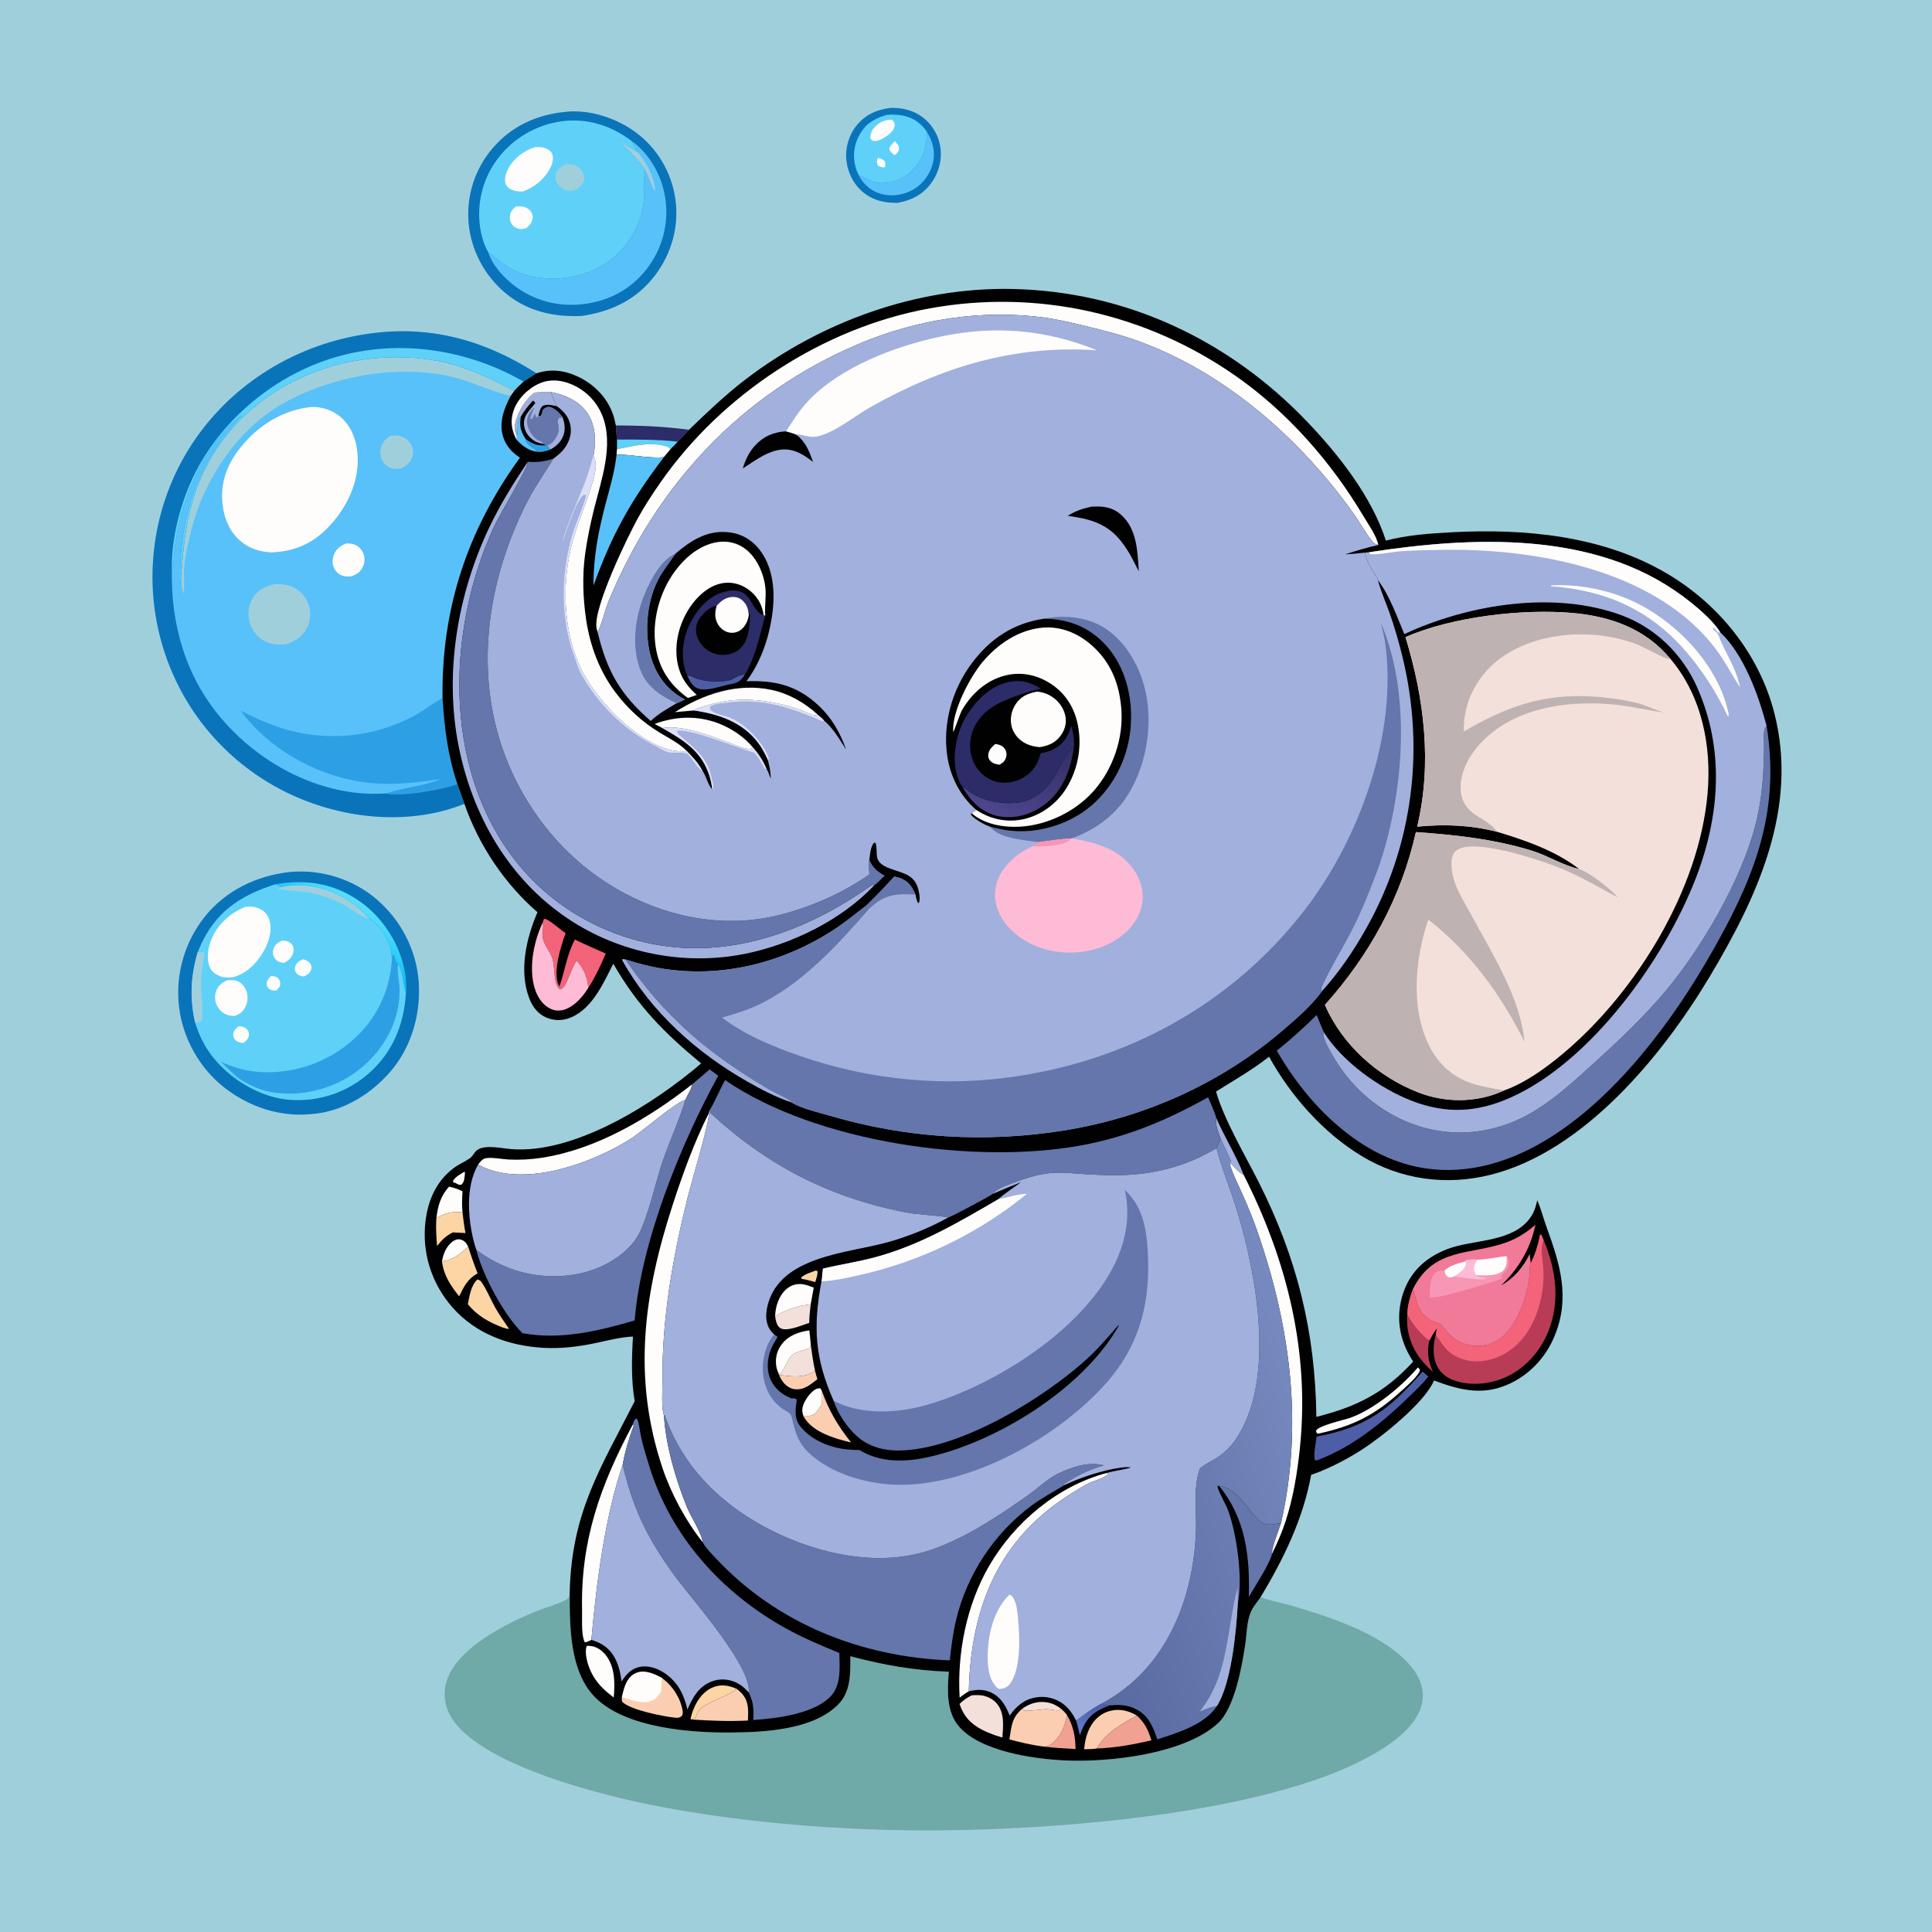<svg version="1.1" xmlns="http://www.w3.org/2000/svg" style="display: block;" viewBox="0 0 2048 2048" width="1024" height="1024">
<defs>
	<linearGradient id="Gradient1" gradientUnits="userSpaceOnUse" x1="361.137" y1="1000.31" x2="387.487" y2="961.749">
		<stop class="stop0" offset="0" stop-opacity="1" stop-color="rgb(7,191,244)"/>
		<stop class="stop1" offset="1" stop-opacity="1" stop-color="rgb(89,222,252)"/>
	</linearGradient>
	<linearGradient id="Gradient2" gradientUnits="userSpaceOnUse" x1="1160.86" y1="1809.94" x2="1142.47" y2="1829.64">
		<stop class="stop0" offset="0" stop-opacity="1" stop-color="rgb(79,96,173)"/>
		<stop class="stop1" offset="1" stop-opacity="1" stop-color="rgb(94,120,200)"/>
	</linearGradient>
	<linearGradient id="Gradient3" gradientUnits="userSpaceOnUse" x1="1091.43" y1="1582.96" x2="1390.29" y2="1482.6">
		<stop class="stop0" offset="0" stop-opacity="1" stop-color="rgb(87,105,160)"/>
		<stop class="stop1" offset="1" stop-opacity="1" stop-color="rgb(119,138,191)"/>
	</linearGradient>
	<linearGradient id="Gradient4" gradientUnits="userSpaceOnUse" x1="1103.8" y1="780.4" x2="1061" y2="866">
		<stop class="stop0" offset="0" stop-opacity="1" stop-color="rgb(52,48,102)"/>
		<stop class="stop1" offset="1" stop-opacity="1" stop-color="rgb(78,69,142)"/>
	</linearGradient>
</defs>
<path transform="translate(0,0)" fill="rgb(160,207,220)" d="M 0 0 L 2048 0 L 2048 2048 L 0 2048 L 0 0 z"/>
<path transform="translate(0,0)" fill="rgb(44,44,105)" d="M 652.832 451.009 C 679.119 450.975 704.346 452.105 730.407 455.546 C 726.449 459.779 722.529 464.052 718.451 468.17 C 715.93 470.869 713.464 473.649 710.797 476.204 L 703.704 484.692 C 687.625 486.189 669.982 481.799 653.579 481.894 L 653.928 476.187 L 653.976 465.971 L 652.832 451.009 z"/>
<path transform="translate(0,0)" fill="rgb(95,209,248)" d="M 653.976 465.971 C 675.623 465.917 696.882 465.774 718.451 468.17 C 715.93 470.869 713.464 473.649 710.797 476.204 L 709.084 474.097 C 691.79 467.292 671.526 472.745 653.928 476.187 L 653.976 465.971 z"/>
<path transform="translate(0,0)" fill="rgb(254,253,252)" d="M 653.928 476.187 C 671.526 472.745 691.79 467.292 709.084 474.097 L 710.797 476.204 L 703.704 484.692 C 687.625 486.189 669.982 481.799 653.579 481.894 L 653.928 476.187 z"/>
<path transform="translate(0,0)" fill="rgb(10,116,186)" d="M 944.249 114.353 C 955.189 114.116 965.743 116.271 975.073 122.24 C 985.916 129.176 993.576 140.336 996.258 152.914 C 999.146 166.453 996.148 180.703 988.471 192.159 C 979.376 205.729 967.423 211.905 951.861 215.012 C 939.281 215.33 927.382 213.086 917.026 205.457 C 905.982 197.322 898.953 184.348 897.299 170.806 C 895.657 157.36 899.6 143.383 908.135 132.848 C 917.408 121.403 929.933 115.97 944.249 114.353 z"/>
<path transform="translate(0,0)" fill="rgb(88,193,249)" d="M 982.58 139.995 C 988.912 149.67 991.586 160.974 989.014 172.403 C 986.421 183.924 978.976 194.299 968.914 200.465 C 958.886 206.611 946.267 208.671 934.838 205.784 C 925.165 203.339 916.887 197.112 911.86 188.491 C 911.327 187.579 910.824 186.652 910.349 185.709 C 918.539 188.771 923.804 193.571 933.091 193.951 C 945.857 194.473 958.049 189.612 967.087 180.613 C 978.382 169.368 982.526 155.497 982.58 139.995 z"/>
<path transform="translate(0,0)" fill="rgb(95,209,248)" d="M 939.866 121.817 C 952.277 120.659 964.733 122.522 974.617 130.818 C 977.806 133.496 980.355 136.492 982.58 139.995 C 982.526 155.497 978.382 169.368 967.087 180.613 C 958.049 189.612 945.857 194.473 933.091 193.951 C 923.804 193.571 918.539 188.771 910.349 185.709 C 907.348 180.104 905.737 173.828 905.401 167.484 C 904.698 154.192 909.33 143.246 917.926 133.426 C 924.557 127.471 931.478 124.305 939.866 121.817 z"/>
<path transform="translate(0,0)" fill="rgb(254,253,252)" d="M 930.506 167.323 C 933.817 168.031 935.394 168.571 937.878 170.972 C 938.789 173.957 938.68 174.405 937.88 177.445 C 934.566 177.303 932.706 177.179 930.23 174.813 C 929.161 171.64 929.588 170.397 930.506 167.323 z"/>
<path transform="translate(0,0)" fill="rgb(254,253,252)" d="M 948.599 149.668 C 950.761 151.796 953.272 154.745 952.957 158.01 C 952.655 161.132 950.611 162.688 948.388 164.529 C 945.633 162.359 943.876 161.349 942.682 158.001 C 943.438 154.44 946.176 152.213 948.599 149.668 z"/>
<path transform="translate(0,0)" fill="rgb(254,253,252)" d="M 945.58 126.766 C 947.413 129.17 948.753 130.283 948.363 133.628 C 947.754 138.857 940.541 144.184 936.338 146.524 C 933.16 148.294 929.072 150.199 925.369 149.235 C 923.747 148.812 923.569 147.86 922.698 146.565 C 922.47 143.159 923.335 141.061 924.655 137.953 C 925.436 136.977 926.239 136.025 927.072 135.093 C 932.521 129 937.538 127.283 945.58 126.766 z"/>
<path transform="translate(0,0)" fill="rgb(10,116,186)" d="M 600.703 118.424 C 625.959 115.999 654.061 125.493 674.209 140.484 C 696.922 157.382 711.857 182.799 715.902 210.787 C 720.069 239.619 711.992 268.658 694.459 291.811 C 674.893 317.648 647.789 330.502 616.251 334.971 C 586.593 336.129 559.044 330.02 535.804 310.707 C 513.736 292.366 499.361 265.346 496.763 236.756 C 494.154 208.039 503.127 179.668 521.749 157.615 C 542.164 133.439 569.592 121.212 600.703 118.424 z"/>
<path transform="translate(0,0)" fill="rgb(88,193,249)" d="M 682.379 177.637 C 673.936 166.634 664.374 157.455 654.672 147.642 C 661.943 152.535 669.191 157.435 676.68 161.994 C 674.022 157.797 671.558 153.603 669.212 149.221 C 688.071 162.396 700.828 184.938 704.784 207.433 C 709.398 233.662 703.544 259.963 688.126 281.648 C 672.457 303.687 650.321 317.12 623.706 321.604 C 596.609 326.169 569.927 320.572 547.477 304.523 C 535.733 296.128 521.975 281.76 517.695 267.643 C 522.733 270.623 527.036 275.151 531.8 278.607 C 547.38 289.907 564.311 294.893 583.547 295.256 C 609.595 295.749 636.027 287.222 654.961 268.901 C 672.214 252.206 682.362 229.48 682.997 205.495 C 683.229 196.732 682.184 188.006 682.343 179.273 L 682.379 177.637 z"/>
<path transform="translate(0,0)" fill="rgb(160,207,220)" d="M 682.379 177.637 C 673.936 166.634 664.374 157.455 654.672 147.642 C 661.943 152.535 669.191 157.435 676.68 161.994 C 685.767 173.876 693.145 186.574 694.59 201.753 L 694.128 202.691 C 689.456 194.581 687.833 185.366 682.379 177.637 z"/>
<path transform="translate(0,0)" fill="rgb(95,209,248)" d="M 517.695 267.643 C 513.141 260.144 510.459 250.622 509.104 241.998 C 505.03 216.069 511.514 189.883 527.147 168.799 C 543.284 147.035 567.88 132.488 594.702 128.662 C 621.801 124.796 647.581 132.911 669.212 149.221 C 671.558 153.603 674.022 157.797 676.68 161.994 C 669.191 157.435 661.943 152.535 654.672 147.642 C 664.374 157.455 673.936 166.634 682.379 177.637 L 682.343 179.273 C 682.184 188.006 683.229 196.732 682.997 205.495 C 682.362 229.48 672.214 252.206 654.961 268.901 C 636.027 287.222 609.595 295.749 583.547 295.256 C 564.311 294.893 547.38 289.907 531.8 278.607 C 527.036 275.151 522.733 270.623 517.695 267.643 z"/>
<path transform="translate(0,0)" fill="rgb(254,253,252)" d="M 546.762 218.98 C 551.863 218.603 556.227 218.424 560.425 221.775 C 562.943 223.786 564.577 226.576 564.658 229.862 C 564.785 235.035 561.681 238.486 558.117 241.769 C 556.144 242.387 554.193 242.76 552.121 242.786 C 548.835 242.829 545.771 241.257 543.538 238.906 C 541.273 236.522 540.323 233.127 540.493 229.889 C 540.767 224.651 542.975 222.236 546.762 218.98 z"/>
<path transform="translate(0,0)" fill="rgb(160,207,220)" d="M 600.06 174.097 C 602.685 174.029 605.554 174.21 608.116 174.812 C 612.375 175.812 615.928 179.032 617.91 182.853 C 619.414 185.753 619.778 189.177 618.665 192.281 C 616.835 197.386 613.007 199.895 608.251 201.968 C 605.424 202.08 602.26 202.307 599.497 201.565 C 595.4 200.464 591.751 196.619 590.039 192.857 C 588.529 189.536 588.532 185.835 590.004 182.502 C 591.986 178.011 595.719 175.886 600.06 174.097 z"/>
<path transform="translate(0,0)" fill="rgb(254,253,252)" d="M 566.705 156.113 C 570.176 155.944 573.75 155.723 577.11 156.765 C 580.511 157.819 583.934 159.759 585.337 163.219 C 587.232 167.894 585.415 173.868 583.267 178.142 C 577.563 189.493 566.415 198.693 554.597 202.869 C 551.088 203.116 547.627 202.967 544.274 201.826 C 540.679 200.603 537.475 198.78 536.038 195.009 C 534.154 190.061 536.277 183.65 538.553 179.199 C 544.145 168.262 555.161 159.769 566.705 156.113 z"/>
<path transform="translate(0,0)" fill="rgb(10,116,186)" d="M 307.021 924.397 L 308.016 924.301 C 340.88 921.404 374.131 931.859 399.239 953.287 C 424.911 975.197 441.562 1007.2 443.863 1040.95 C 446.225 1075.62 435.899 1111.1 412.668 1137.32 C 391.082 1161.68 361.134 1179.17 328.25 1181.14 C 295.785 1183.91 264.219 1173.22 238.531 1153.44 C 211.715 1132.79 193.83 1100.95 189.776 1067.37 C 185.663 1033.31 195.711 998.384 217.129 971.64 C 239.321 943.929 272.078 928.194 307.021 924.397 z"/>
<path transform="translate(0,0)" fill="url(#Gradient1)" d="M 291.859 937.386 C 324.424 931.673 354.228 936.347 381.694 955.694 C 405.907 972.75 424.156 1001.27 429.134 1030.5 C 430.359 1037.7 431.21 1046.1 430.257 1053.35 C 430.085 1051.45 429.851 1049.92 429.245 1048.09 C 427.195 1041.92 426.331 1026.53 421.898 1022.41 C 419.802 1019.44 418.735 1015.87 417.415 1012.5 L 416.244 1012.13 L 415.43 1016.79 C 415.268 1011.67 414.409 1006.4 412.719 1001.55 C 409.285 991.693 400.698 978.598 391.001 973.706 C 384.673 966.312 377.267 959.893 369.087 954.633 C 347.735 940.902 322.39 935.242 297.437 940.497 C 295.797 938.898 293.936 938.27 291.859 937.386 z"/>
<path transform="translate(0,0)" fill="rgb(95,209,248)" d="M 209.528 1009.53 C 211.335 1005.18 213.134 1000.78 215.281 996.588 C 232.1 963.727 257.914 948.226 291.859 937.386 C 293.936 938.27 295.797 938.898 297.437 940.497 C 322.39 935.242 347.735 940.902 369.087 954.633 C 377.267 959.893 384.673 966.312 391.001 973.706 C 400.698 978.598 409.285 991.693 412.719 1001.55 C 414.409 1006.4 415.268 1011.67 415.43 1016.79 L 416.244 1012.13 L 417.415 1012.5 C 418.735 1015.87 419.802 1019.44 421.898 1022.41 C 426.331 1026.53 427.195 1041.92 429.245 1048.09 C 429.851 1049.92 430.085 1051.45 430.257 1053.35 C 428.059 1086.68 416.089 1115.78 390.56 1138.13 C 367.71 1158.13 337.786 1168.08 307.51 1165.89 C 287.794 1164.47 268.919 1156.54 252.632 1145.58 C 229.62 1129.17 215.184 1110.99 206.816 1083.91 C 201.007 1057.81 202.106 1035.18 209.528 1009.53 z"/>
<path transform="translate(0,0)" fill="rgb(254,253,252)" d="M 287.231 1034.66 C 289.891 1034.73 292.17 1034.85 294.334 1036.71 C 296.297 1038.4 297.105 1040.39 297.078 1042.96 C 297.044 1046.09 294.864 1048.03 292.804 1050.03 C 290.282 1050 287.632 1049.97 285.483 1048.39 C 283.522 1046.95 282.688 1045 282.735 1042.6 C 282.799 1039.27 285.141 1036.97 287.231 1034.66 z"/>
<path transform="translate(0,0)" fill="rgb(254,253,252)" d="M 252.982 1087.81 C 255.859 1087.9 258.767 1088.47 261.024 1090.38 C 263.008 1092.05 264.063 1094.25 263.902 1096.86 C 263.646 1101 261.103 1103.17 258.1 1105.54 C 254.928 1105.44 252.14 1104.89 249.731 1102.72 C 248.05 1101.2 247.208 1099.28 247.232 1097.01 C 247.277 1092.64 249.956 1090.41 252.982 1087.81 z"/>
<path transform="translate(0,0)" fill="rgb(254,253,252)" d="M 321.105 1016.84 C 323.833 1017.54 326.754 1018.64 328.552 1020.93 C 330.11 1022.91 330.59 1025.32 329.852 1027.74 C 328.606 1031.82 325.495 1033.39 321.984 1035.19 C 319.016 1034.6 315.96 1033.97 314.022 1031.38 C 312.548 1029.4 312.214 1027.04 312.926 1024.7 C 314.219 1020.46 317.377 1018.7 321.105 1016.84 z"/>
<path transform="translate(0,0)" fill="rgb(254,253,252)" d="M 299.143 996.956 C 300.158 997.028 301.178 997.078 302.184 997.229 C 305.358 997.706 308.403 999.258 310.082 1002.1 C 311.376 1004.3 311.512 1007 310.901 1009.42 C 309.49 1015.03 306.054 1017.98 301.206 1020.71 C 300.178 1020.59 299.146 1020.48 298.129 1020.28 C 294.938 1019.67 292.395 1017.82 290.747 1015.04 C 289.092 1012.25 288.931 1008.94 289.965 1005.9 C 291.676 1000.87 294.588 999.134 299.143 996.956 z"/>
<path transform="translate(0,0)" fill="rgb(160,207,220)" d="M 297.437 940.497 C 322.39 935.242 347.735 940.902 369.087 954.633 C 377.267 959.893 384.673 966.312 391.001 973.706 C 385.579 973.572 369.925 962.045 364.087 958.945 C 352.262 952.666 339.759 948.516 326.638 945.945 C 319.918 944.627 298.295 944.2 294.847 941.75 L 297.437 940.497 z"/>
<path transform="translate(0,0)" fill="rgb(160,207,220)" d="M 209.528 1009.53 L 216.543 1009.45 C 216.343 1019.03 213.441 1028.33 213.165 1038.03 C 212.756 1052.36 215.531 1068.05 213.902 1082.09 C 211.604 1083.44 209.4 1083.6 206.816 1083.91 C 201.007 1057.81 202.106 1035.18 209.528 1009.53 z"/>
<path transform="translate(0,0)" fill="rgb(254,253,252)" d="M 241.045 1039.04 C 244.828 1038.9 248.639 1038.75 252.185 1040.3 C 256.312 1042.11 259.55 1046.08 261.081 1050.25 C 263.022 1055.55 262.768 1061.61 260.394 1066.72 C 257.793 1072.32 254.586 1074.76 248.943 1076.93 C 246.503 1076.92 244.191 1076.72 241.837 1076.06 C 236.65 1074.61 232.39 1070.76 230.019 1065.97 C 227.728 1061.34 227.3 1055.79 229.007 1050.91 C 231.161 1044.74 235.285 1041.62 241.045 1039.04 z"/>
<path transform="translate(0,0)" fill="rgb(254,253,252)" d="M 260.292 961.214 C 265.913 960.783 270.206 961.001 275.396 963.423 C 280.47 965.791 283.775 969.687 285.46 975.018 C 288.922 985.977 285.202 998.067 279.811 1007.74 C 272.65 1020.6 261.784 1031.77 247.331 1035.82 C 242.579 1036.24 237.788 1036.58 233.254 1034.81 C 228.387 1032.9 224.179 1029.74 222.158 1024.79 C 218.566 1016 220.708 1004.01 224.238 995.522 C 230.959 979.358 244.329 967.693 260.292 961.214 z"/>
<path transform="translate(0,0)" fill="rgb(45,160,229)" d="M 415.43 1016.79 L 416.244 1012.13 L 417.415 1012.5 C 418.735 1015.87 419.802 1019.44 421.898 1022.41 C 421.845 1022.86 421.785 1023.3 421.74 1023.75 C 420.93 1031.78 423.606 1041.58 423.595 1049.99 C 423.554 1082.08 408.101 1110.61 383.961 1131.15 C 360.45 1151.16 328.1 1161.47 297.324 1158.97 C 280.59 1157.6 267.786 1152.52 253.75 1143.55 C 246.731 1138.02 240.381 1131.62 233.994 1125.39 C 247.825 1131.63 260.231 1135.44 275.483 1136.38 C 311.763 1138.59 347.419 1126.18 374.57 1101.93 C 399.392 1079.76 413.457 1049.95 415.43 1016.79 z"/>
<path transform="translate(0,0)" fill="rgb(111,169,168)" d="M 1336.28 1693.12 C 1346.83 1697.1 1358.7 1698.97 1369.58 1702.18 C 1411.63 1714.63 1471.05 1733.67 1498.25 1769.6 C 1505.62 1779.35 1509.79 1791.35 1507.75 1803.62 C 1504.4 1823.74 1486.77 1839.26 1470.84 1850.21 C 1359.55 1926.74 1086 1943.07 949.501 1939.98 C 866.473 1938.1 783.038 1930.71 701.361 1915.46 C 643.432 1904.64 513.574 1872.97 479.647 1822.53 C 472.41 1811.77 469.68 1799.04 472.34 1786.3 C 480.263 1748.35 537.221 1720.55 570.526 1707.18 C 579.13 1703.73 595.119 1699.52 602.089 1694.48 C 603.343 1693.57 603.606 1689.25 603.916 1687.62 C 603.957 1724.08 603.571 1772.21 631.327 1799.74 C 663.547 1831.69 731.765 1837 775.706 1836.54 C 811.071 1836.17 861.829 1833.67 888.335 1807.01 C 902.178 1793.08 901.412 1773.86 901.41 1755.7 C 936.185 1764.92 969.753 1770.94 1005.8 1772.08 C 1004.26 1791.52 1002.98 1814.48 1016.64 1830.27 C 1039.34 1856.52 1094.89 1864.37 1127.39 1866.07 C 1174.77 1868.54 1255.86 1859.54 1291.27 1826.54 C 1308.85 1810.16 1316.66 1766.04 1320.14 1742.25 C 1321.65 1731.86 1321.6 1720.47 1325.22 1710.57 C 1327.58 1704.1 1332.29 1698.67 1336.28 1693.12 z"/>
<path transform="translate(0,0)" fill="rgb(88,193,249)" d="M 492.333 852.145 C 483.965 855.291 475.565 858.16 466.867 860.267 C 405.136 875.221 336.085 861.3 282.439 828.255 C 224.45 792.535 183.698 735.754 168.268 669.392 C 152.893 603.269 164.652 532.628 200.707 475.099 C 238.476 414.836 299.585 373.235 368.704 357.797 C 442.158 341.39 506.082 355.835 568.69 395.728 C 564.079 398.589 559.499 401.455 555.019 404.518 C 551.67 407.646 548.365 410.709 545.356 414.175 L 541.303 419.707 C 534.205 433.096 528.654 447.806 533.332 463.112 C 536.248 472.651 542.932 479.791 551.152 485.144 C 495.574 561.53 467.828 645.24 469.071 739.871 C 470.971 771.076 474.709 801.395 484.848 831.173 L 492.333 852.145 z"/>
<path transform="translate(0,0)" fill="rgb(254,253,252)" d="M 367.285 576.003 C 370.089 576.084 373.113 576.251 375.756 577.274 C 380.007 578.919 383.36 582.282 385.097 586.485 C 387.061 591.236 386.716 596.785 384.404 601.348 C 381.638 606.804 377.665 609.077 372.087 611.05 C 369.479 611.133 366.574 611.167 364.019 610.543 C 359.683 609.484 356.055 606.196 354.136 602.236 C 351.952 597.729 352.162 592.347 354.036 587.771 C 356.699 581.27 361.053 578.621 367.285 576.003 z"/>
<path transform="translate(0,0)" fill="rgb(160,207,220)" d="M 413.846 462.097 C 416.867 461.77 420.062 461.543 423.078 462.014 C 428.001 462.784 432.828 466.417 435.402 470.615 C 437.744 474.433 438.538 478.963 437.424 483.314 C 435.822 489.569 431.773 492.955 426.379 496.012 C 423.409 496.753 420.558 497.23 417.484 496.861 C 413.104 496.336 409.011 493.714 406.464 490.156 C 403.398 485.874 402.614 480.476 403.664 475.382 C 404.989 468.958 408.44 465.423 413.846 462.097 z"/>
<path transform="translate(0,0)" fill="rgb(160,207,220)" d="M 290.878 619.245 C 297.715 618.715 304.82 619.542 311.028 622.577 C 318.81 626.382 324.699 633.182 327.32 641.443 C 329.934 649.685 329.102 659.028 324.888 666.605 C 320.002 675.392 312.386 680.181 302.957 682.967 C 294.54 683.668 287.087 683.363 279.568 679.083 C 271.876 674.703 266.558 667.275 264.409 658.734 C 262.286 650.293 263.414 641.21 268.064 633.795 C 273.376 625.323 281.456 621.468 290.878 619.245 z"/>
<path transform="translate(0,0)" fill="rgb(160,207,220)" d="M 192.568 604.455 C 195.389 565.551 200.268 530.599 218.34 495.245 C 244.706 443.667 291.156 407.677 345.801 390.024 C 387.19 376.654 439.202 374.504 481.019 386.648 C 503.571 393.198 524.526 403.524 545.356 414.175 L 541.303 419.707 C 540.964 419.629 540.624 419.555 540.285 419.472 C 519.05 414.306 499.289 404.071 477.654 399.106 C 419.482 385.756 346.576 399.781 295.963 430.051 C 250.373 457.316 215.631 510.101 202.959 561.293 C 199.723 574.362 196.112 589.029 195.107 602.439 C 194.463 611.029 196.123 621.005 194.433 629.296 C 191.761 621.901 192.663 612.284 192.568 604.455 z"/>
<path transform="translate(0,0)" fill="rgb(45,160,229)" d="M 469.071 739.871 C 470.971 771.076 474.709 801.395 484.848 831.173 C 471.18 836.832 422.92 845.008 409.502 841.064 C 428.325 834.293 449.021 833.626 467.687 825.628 C 438.888 830.303 410.198 833.189 381.162 828.511 C 333.09 820.766 284.083 793.081 255.239 753.444 C 271.554 761.519 287.759 769.039 305.375 773.87 C 349.419 785.947 396.467 780.93 437.042 759.791 C 448.183 753.987 458.171 746.102 469.071 739.871 z"/>
<path transform="translate(0,0)" fill="rgb(254,253,252)" d="M 330.003 431.388 C 341.679 431.066 353.38 435.017 362.037 442.951 C 373.673 453.615 378.6 469.17 379.225 484.558 C 380.328 511.741 367.274 538.507 348.884 557.948 C 331.547 576.274 312.306 584.704 287.285 585.551 C 275.601 584.805 265.282 581.884 256.014 574.441 C 243.746 564.588 237.658 549.981 235.931 534.694 C 233.354 511.897 240.604 492.31 254.776 474.606 C 273.873 450.749 299.452 434.728 330.003 431.388 z"/>
<path transform="translate(0,0)" fill="rgb(10,116,186)" d="M 492.333 852.145 C 483.965 855.291 475.565 858.16 466.867 860.267 C 405.136 875.221 336.085 861.3 282.439 828.255 C 224.45 792.535 183.698 735.754 168.268 669.392 C 152.893 603.269 164.652 532.628 200.707 475.099 C 238.476 414.836 299.585 373.235 368.704 357.797 C 442.158 341.39 506.082 355.835 568.69 395.728 C 564.079 398.589 559.499 401.455 555.019 404.518 C 551.67 407.646 548.365 410.709 545.356 414.175 C 524.526 403.524 503.571 393.198 481.019 386.648 C 439.202 374.504 387.19 376.654 345.801 390.024 C 291.156 407.677 244.706 443.667 218.34 495.245 C 200.268 530.599 195.389 565.551 192.568 604.455 C 191.789 608.924 191.81 613.657 191.277 618.197 L 190.857 617.677 C 190.27 547.667 207.657 492.24 256.356 440.497 C 253.747 441.46 251.717 443.419 249.688 445.27 C 209.051 482.346 186.097 544.477 183.806 598.587 L 183.765 599.794 L 182.17 601.011 C 180.598 665.328 198.481 724.416 243.738 771.706 C 282.61 812.326 337.846 840.604 394.758 841.468 C 399.67 841.543 404.597 841.304 409.502 841.064 C 422.92 845.008 471.18 836.832 484.848 831.173 L 492.333 852.145 z"/>
<path transform="translate(0,0)" fill="rgb(95,209,248)" d="M 182.17 601.011 C 181.916 565.698 193.785 524.298 210.957 493.626 C 242.203 437.813 297.911 394.366 359.532 377.511 C 425.341 359.511 496.126 370.686 555.019 404.518 C 551.67 407.646 548.365 410.709 545.356 414.175 C 524.526 403.524 503.571 393.198 481.019 386.648 C 439.202 374.504 387.19 376.654 345.801 390.024 C 291.156 407.677 244.706 443.667 218.34 495.245 C 200.268 530.599 195.389 565.551 192.568 604.455 C 191.789 608.924 191.81 613.657 191.277 618.197 L 190.857 617.677 C 190.27 547.667 207.657 492.24 256.356 440.497 C 253.747 441.46 251.717 443.419 249.688 445.27 C 209.051 482.346 186.097 544.477 183.806 598.587 L 183.765 599.794 L 182.17 601.011 z"/>
<path transform="translate(0,0)" fill="rgb(2,1,1)" d="M 730.407 455.546 C 749.934 436.786 769.12 418.318 790.697 401.871 C 870.866 340.764 971.899 304.199 1073.19 306.327 C 1193.59 308.856 1302.74 360.312 1385.53 446.906 C 1418.98 481.885 1454.13 526.532 1469.09 573.058 C 1491.52 567.162 1516.26 565.422 1539.37 564.199 C 1616.43 560.121 1698.67 567.804 1766.45 607.62 C 1821.99 640.246 1864.92 693.328 1880.95 756.182 C 1906.61 856.758 1862.71 951.104 1812.19 1035.55 C 1762.17 1119.14 1678.99 1220.52 1580.13 1245.32 C 1533.28 1257.07 1485.22 1250.63 1443.77 1225.67 C 1402.72 1200.96 1368.37 1161.87 1345.23 1120.16 C 1327.42 1134.16 1308.24 1145.11 1289.08 1157.07 C 1296.94 1185.64 1320.11 1225.1 1334.05 1252.65 C 1374.79 1333.2 1394.35 1411.78 1395.39 1501.95 C 1438 1491.25 1467.6 1476.53 1498.03 1443.35 C 1485.49 1424.33 1480.13 1402.98 1484.83 1380.37 C 1488.96 1360.56 1499.4 1344.22 1516.43 1333.09 C 1524.82 1327.61 1534.17 1323.6 1543.85 1321.03 C 1571.19 1313.75 1610.16 1314.84 1625.29 1285.65 C 1627.39 1281.59 1628.43 1276.69 1629.63 1272.29 C 1633.57 1281.73 1636.11 1291.64 1639.6 1301.25 C 1653.82 1340.33 1664.69 1375.67 1647.86 1416.38 C 1638.19 1439.77 1619.91 1458.89 1596.37 1468.49 C 1569.65 1479.38 1546.01 1473.07 1520.15 1463.37 C 1510.12 1487.01 1465.18 1522.83 1443.82 1536.58 C 1429.67 1545.7 1414.75 1553.59 1399.16 1559.97 C 1396.12 1561.22 1393.03 1562.32 1389.9 1563.34 C 1381.27 1610.48 1360.7 1652.36 1336.28 1693.12 C 1332.29 1698.67 1327.58 1704.1 1325.22 1710.57 C 1321.6 1720.47 1321.65 1731.86 1320.14 1742.25 C 1316.66 1766.04 1308.85 1810.16 1291.27 1826.54 C 1255.86 1859.54 1174.77 1868.54 1127.39 1866.07 C 1094.89 1864.37 1039.34 1856.52 1016.64 1830.27 C 1002.98 1814.48 1004.26 1791.52 1005.8 1772.08 C 969.753 1770.94 936.185 1764.92 901.41 1755.7 C 901.412 1773.86 902.178 1793.08 888.335 1807.01 C 861.829 1833.67 811.071 1836.17 775.706 1836.54 C 731.765 1837 663.547 1831.69 631.327 1799.74 C 603.571 1772.21 603.957 1724.08 603.916 1687.62 C 606.009 1603.08 636.163 1557.19 672.815 1485.29 C 668.909 1463.37 669.633 1438.99 670.972 1416.81 C 657.3 1417.46 644.208 1420.99 630.877 1423.8 C 612.644 1427.65 594.407 1429.81 575.752 1428.75 C 539.364 1426.68 504.495 1413.97 479.961 1386.28 C 459.113 1362.74 448.401 1332.49 450.452 1300.98 C 452.05 1276.43 460.707 1253.4 480.845 1238.26 C 486.293 1234.17 492.604 1231.6 498.095 1227.79 C 501.305 1225.57 502.738 1221.31 505.874 1219.07 C 514.238 1213.07 532.158 1217.32 541.793 1218.1 C 609.029 1223.57 693.53 1169.95 743.243 1127.28 C 703.864 1094.6 676.1 1066.74 650.103 1021.57 C 639.845 1041.83 628.615 1067.49 606.884 1077.83 C 598.181 1081.98 588.604 1082.51 579.617 1078.85 C 570.479 1075.14 564.586 1067.51 561.118 1058.49 C 549.863 1029.19 557.828 994.655 569.742 966.987 C 535.046 937.09 507.186 895.431 492.333 852.145 L 484.848 831.173 C 474.709 801.395 470.971 771.076 469.071 739.871 C 467.828 645.24 495.574 561.53 551.152 485.144 C 542.932 479.791 536.248 472.651 533.332 463.112 C 528.654 447.806 534.205 433.096 541.303 419.707 L 545.356 414.175 C 548.365 410.709 551.67 407.646 555.019 404.518 C 559.499 401.455 564.079 398.589 568.69 395.728 C 584.301 390.545 599.288 392.653 613.827 399.821 C 630.401 407.993 643.743 421.766 649.862 439.346 C 651.172 443.11 651.971 447.121 652.832 451.009 L 653.976 465.971 L 653.928 476.187 L 653.579 481.894 C 669.982 481.799 687.625 486.189 703.704 484.692 L 710.797 476.204 C 713.464 473.649 715.93 470.869 718.451 468.17 C 722.529 464.052 726.449 459.779 730.407 455.546 z"/>
<path transform="translate(0,0)" fill="rgb(254,253,252)" d="M 492.567 1241.88 C 493.165 1244.24 492.635 1246.08 492.31 1248.46 C 491.85 1251.84 491.564 1253.13 489.261 1255.73 C 486.274 1256.44 485.095 1255.16 482.419 1253.8 C 480.797 1253.63 481.679 1253.9 479.951 1252.54 C 481.639 1247.99 488.527 1244.37 492.567 1241.88 z"/>
<path transform="translate(0,0)" fill="rgb(161,176,221)" d="M 592.377 456.749 C 592.12 453.914 591.858 451.102 591.346 448.299 C 590.896 445.829 591.19 445.653 591.957 443.388 L 596.271 442.13 C 598.962 449.771 599.777 456.487 596.131 464.042 C 593.327 469.851 588.647 473.665 583.067 476.653 L 579.76 472.214 C 580.143 472.064 580.535 471.934 580.91 471.764 C 587.554 468.747 589.825 463.141 592.377 456.749 z"/>
<path transform="translate(0,0)" fill="url(#Gradient2)" d="M 1166.73 1806.45 L 1167.67 1808.28 C 1170.8 1807.57 1173.28 1806.55 1176.41 1807.74 C 1163.61 1812.45 1154.09 1818.07 1148.08 1830.97 C 1146.8 1833.72 1145.75 1836.62 1144.68 1839.46 C 1143.46 1834.25 1142.3 1829.03 1140.78 1823.9 C 1149.21 1817.69 1157.36 1811.2 1166.73 1806.45 z"/>
<path transform="translate(0,0)" fill="rgb(243,224,218)" d="M 1083.49 1811.36 C 1091.62 1805.6 1100.76 1802.81 1110.72 1804.73 C 1116.24 1805.79 1120.57 1808.14 1125 1811.5 C 1124.02 1812.21 1123.09 1812.89 1121.8 1812.98 C 1117.94 1813.24 1113.31 1811.81 1109.26 1811.8 C 1104.6 1811.78 1089.5 1814.29 1086.2 1813.23 C 1085.16 1812.89 1084.39 1811.98 1083.49 1811.36 z"/>
<path transform="translate(0,0)" fill="rgb(161,176,221)" d="M 1289.39 1185.26 C 1298.12 1205.57 1310.42 1224.81 1318.3 1245.35 C 1313.24 1243.22 1309.02 1237.66 1305.08 1233.85 L 1303.61 1234.11 L 1303.18 1232.7 L 1304.84 1231.02 C 1301.24 1222.89 1297.62 1214.8 1293.74 1206.8 C 1291.86 1200.89 1287.55 1191.19 1289.39 1185.26 z"/>
<path transform="translate(0,0)" fill="rgb(254,253,252)" d="M 468.542 1336.93 C 469.828 1329.09 473.195 1321.02 479.722 1316.1 C 482.056 1314.34 484.985 1313.23 487.937 1313.9 C 492.414 1314.93 494.341 1317.67 496.282 1321.39 C 488.225 1329.06 480.119 1335.89 468.542 1336.93 z"/>
<path transform="translate(0,0)" fill="rgb(78,94,166)" d="M 775.198 720.462 C 779.175 718.534 785.342 714.362 789.631 715.194 C 785.51 720.988 783.555 723.157 776.629 724.842 C 766.253 726.327 749.535 733.512 739.803 729.839 C 733.82 727.581 730.978 721.619 728.512 716.161 C 732.171 715.725 735.901 718.713 739.528 719.762 C 749.517 722.65 765.273 723.669 775.198 720.462 z"/>
<path transform="translate(0,0)" fill="rgb(240,161,145)" d="M 1131.09 1818.04 C 1137.94 1830.03 1139.85 1840.45 1140.14 1854.07 C 1128.91 1853.35 1117.55 1852.93 1106.39 1851.43 C 1108.27 1851.38 1110.1 1851.43 1111.77 1850.45 C 1123.53 1843.56 1128.61 1830.67 1131.09 1818.04 z"/>
<path transform="translate(0,0)" fill="rgb(253,212,163)" d="M 732.02 1822.72 C 732.66 1818.46 734.103 1814.25 735.79 1810.29 C 739.823 1800.84 746.666 1791.99 756.586 1788.31 C 765.253 1785.1 772.779 1786.76 781 1790.27 C 770.85 1798.54 749.333 1804.12 741.379 1812.54 C 739.303 1814.73 738.434 1817.69 737.472 1820.49 C 735.615 1822.07 734.401 1822.32 732.02 1822.72 z"/>
<path transform="translate(0,0)" fill="rgb(185,60,86)" d="M 1491.82 1393.69 C 1493.06 1395.71 1494.32 1397.73 1495.53 1399.77 C 1499.55 1406.57 1508.47 1416.77 1515.13 1421.03 C 1512.4 1433.41 1513.96 1443.16 1519.1 1454.54 C 1514.99 1450.69 1511.04 1446.79 1507.44 1442.45 C 1496.12 1428.84 1490.25 1411.44 1491.82 1393.69 z"/>
<path transform="translate(0,0)" fill="rgb(254,253,252)" d="M 476.078 1257.9 C 481.324 1258.97 485.488 1260.53 490.282 1262.82 C 489.834 1270.36 489.449 1277.62 490.287 1285.15 C 478.723 1284.06 472.7 1285.59 462.594 1291.15 C 464.096 1278.52 467.155 1267.4 476.078 1257.9 z"/>
<path transform="translate(0,0)" fill="rgb(253,212,163)" d="M 462.594 1291.15 C 472.7 1285.59 478.723 1284.06 490.287 1285.15 C 491.198 1292.46 491.928 1299.85 493.435 1307.06 L 480.051 1306.41 C 472.576 1310.09 468.314 1314.45 463.287 1320.84 C 462.662 1311.65 461.882 1302.53 462.46 1293.31 L 462.535 1291.96 C 462.551 1291.69 462.574 1291.42 462.594 1291.15 z"/>
<path transform="translate(0,0)" fill="rgb(254,253,252)" d="M 1502.93 1449.61 C 1504.24 1450.32 1504.45 1451.03 1505.25 1452.25 C 1504.9 1453.39 1504.61 1454.38 1503.95 1455.39 C 1499.36 1462.36 1491.79 1468.7 1485.68 1474.31 C 1457.72 1499.97 1434.47 1511.68 1397.44 1519.74 L 1395.79 1519.18 L 1395.01 1516.79 C 1397.53 1511.08 1423.02 1505.72 1430.18 1503.32 C 1455.59 1494.8 1485.93 1469.74 1502.93 1449.61 z"/>
<path transform="translate(0,0)" fill="rgb(253,212,163)" d="M 506.172 1356.24 C 508.064 1356.92 509.259 1357.41 510.454 1359.14 C 516.049 1367.27 519.938 1377.06 524.729 1385.71 C 529.087 1393.59 534.508 1401.06 539.539 1408.52 C 537.532 1408.95 534.873 1407.74 532.888 1407.18 C 518.466 1401.82 505.71 1394.61 495.944 1382.47 C 497.783 1373.47 499.123 1362.71 506.172 1356.24 z"/>
<path transform="translate(0,0)" fill="rgb(254,253,252)" d="M 621.955 1744.75 C 623.616 1744.69 623.58 1744.66 625.432 1744.75 C 631.832 1745.08 638.172 1749.43 642.043 1754.33 C 652.013 1766.94 651.965 1784.23 650.582 1799.38 C 640.198 1791.61 631.802 1783.61 626.257 1771.72 C 622.956 1764.64 619.221 1752.27 621.955 1744.75 z"/>
<path transform="translate(0,0)" fill="rgb(253,212,163)" d="M 496.282 1321.39 C 499.278 1331.02 502.574 1340.36 506.248 1349.76 C 495.47 1355.97 491.987 1363.38 486.74 1374.13 C 477.719 1363.01 470.119 1351.53 468.542 1336.93 C 480.119 1335.89 488.225 1329.06 496.282 1321.39 z"/>
<path transform="translate(0,0)" fill="rgb(251,206,178)" d="M 1149.18 1854.22 C 1150.11 1845.32 1151.97 1836.78 1156.66 1829.02 C 1161.36 1821.24 1168.42 1815.56 1177.35 1813.47 C 1187.21 1811.16 1196.64 1813.43 1205.14 1818.62 C 1188.34 1827.72 1172.55 1836.53 1162.68 1853.45 C 1158.36 1854.3 1153.59 1854.07 1149.18 1854.22 z"/>
<path transform="translate(0,0)" fill="rgb(240,161,145)" d="M 1205.14 1818.62 C 1213.63 1826.3 1217.33 1834.1 1220.51 1844.86 C 1201.46 1849.19 1182.26 1852.85 1162.68 1853.45 C 1172.55 1836.53 1188.34 1827.72 1205.14 1818.62 z"/>
<path transform="translate(0,0)" fill="rgb(254,253,252)" d="M 693.933 767.42 C 718.226 758.396 743.412 758.216 767.237 769.19 C 778.468 774.363 789.8 782.303 797.71 791.865 C 796.046 793.686 796.005 794.088 793.376 793.892 C 787.01 793.418 779.217 789.556 773.221 787.383 C 752.206 779.767 724.557 768.491 702.016 771.681 L 693.933 767.42 z"/>
<path transform="translate(0,0)" fill="rgb(161,176,221)" d="M 838.707 1168.41 C 822.997 1163.33 807.58 1155.2 793.24 1147.09 C 738.914 1116.38 689.972 1072.77 659.472 1017.7 L 660.048 1016.56 L 662.948 1017.07 C 690.107 1056.87 721.812 1090.21 760.438 1118.84 C 778.173 1131.99 796.876 1144.18 815.987 1155.23 C 819.503 1157.27 837.897 1165.78 839.049 1168.01 L 838.707 1168.41 z"/>
<path transform="translate(0,0)" fill="rgb(251,206,178)" d="M 781 1790.27 C 787.708 1795.55 791.528 1800.48 792.695 1809.14 C 793.338 1813.91 793.086 1819.07 792.793 1823.85 C 772.3 1824.89 752.47 1824 732.02 1822.72 C 734.401 1822.32 735.615 1822.07 737.472 1820.49 C 738.434 1817.69 739.303 1814.73 741.379 1812.54 C 749.333 1804.12 770.85 1798.54 781 1790.27 z"/>
<path transform="translate(0,0)" fill="rgb(243,224,218)" d="M 1030.13 1797.08 C 1032.58 1796.94 1035.07 1796.79 1037.52 1796.88 C 1044.35 1797.12 1051.72 1800.21 1056.28 1805.38 C 1065.18 1815.47 1063.38 1829.53 1062.58 1841.88 L 1054.75 1839.43 C 1050.35 1837.84 1045.86 1836.04 1041.68 1833.94 C 1029.22 1827.67 1021.56 1819.47 1017.15 1806.29 C 1021.14 1802.23 1025.09 1799.65 1030.13 1797.08 z"/>
<path transform="translate(0,0)" fill="rgb(254,253,252)" d="M 715.509 754.893 C 745.7 735.606 781.863 723.621 817.88 731.316 C 835.992 735.186 853.376 744.966 866.817 757.621 C 865.677 758.11 864.755 758.521 863.458 758.284 C 859 757.467 853.306 754.31 848.948 752.723 C 840.444 749.626 831.958 747.268 823.089 745.471 C 797.998 740.389 775.518 740.201 750.864 747.357 C 745.705 748.854 740.109 750.095 735.611 753.089 L 715.509 754.893 z"/>
<path transform="translate(0,0)" fill="rgb(78,94,166)" d="M 1508.04 1453.91 L 1514.01 1459.17 C 1508.04 1466.95 1500.55 1473.86 1493.53 1480.69 C 1465.37 1508.09 1434.33 1533.29 1397.29 1547.58 L 1394.24 1548.3 C 1391.6 1544.03 1395.13 1528.55 1395.64 1522.85 C 1448.72 1513.06 1473.01 1493.76 1508.04 1453.91 z"/>
<path transform="translate(0,0)" fill="rgb(243,99,121)" d="M 575.323 977.762 L 576.371 974.475 C 578.524 973.775 577.5 973.705 579.732 974.856 C 586.743 978.47 592.936 984.814 599.617 989.181 C 594.698 1002.17 585.729 1030.82 592.14 1044.23 C 592.4 1044.77 592.728 1045.28 593.022 1045.81 C 598.923 1028.87 600.76 1012.16 609.424 995.952 C 620.182 1001.23 631.135 1006 642.126 1010.77 C 636.694 1023.27 631.191 1035.54 623.733 1047.01 C 622.186 1034.77 619.196 1027.66 611.322 1018.16 C 605.919 1026.24 603.843 1035.02 599.376 1043.44 C 598.012 1046.01 596.361 1048 593.53 1048.8 L 591.543 1046.91 C 586.291 1037.84 588.676 1025.16 585.298 1015.31 C 582.788 1007.99 576.78 1001.96 575.354 994.174 C 574.479 989.392 576.226 984.427 575.593 979.569 C 575.515 978.965 575.413 978.365 575.323 977.762 z"/>
<path transform="translate(0,0)" fill="rgb(251,206,178)" d="M 1069.98 1843.87 C 1072.45 1829.78 1071.93 1821.57 1083.49 1811.36 C 1084.39 1811.98 1085.16 1812.89 1086.2 1813.23 C 1089.5 1814.29 1104.6 1811.78 1109.26 1811.8 C 1113.31 1811.81 1117.94 1813.24 1121.8 1812.98 C 1123.09 1812.89 1124.02 1812.21 1125 1811.5 C 1127.28 1813.59 1129.26 1815.54 1131.09 1818.04 C 1128.61 1830.67 1123.53 1843.56 1111.77 1850.45 C 1110.1 1851.43 1108.27 1851.38 1106.39 1851.43 C 1094.02 1849.92 1082 1847.05 1069.98 1843.87 z"/>
<path transform="translate(0,0)" fill="rgb(251,206,178)" d="M 659.188 1799.11 C 660.551 1793.92 661.723 1788.17 664.236 1783.4 C 666.873 1778.39 670.615 1774.42 676.166 1772.83 C 684.976 1770.31 694.178 1774.78 701.799 1778.78 C 712.961 1787.09 721.111 1799.43 723.605 1813.3 C 723.986 1815.42 723.689 1816.91 722.919 1818.88 C 720.15 1821.08 718.78 1821.15 715.275 1820.78 C 703.263 1819.51 667.717 1812.68 659.369 1803.79 C 659.199 1802.16 659.037 1800.76 659.188 1799.11 z"/>
<path transform="translate(0,0)" fill="rgb(254,253,252)" d="M 659.188 1799.11 C 660.551 1793.92 661.723 1788.17 664.236 1783.4 C 666.873 1778.39 670.615 1774.42 676.166 1772.83 C 684.976 1770.31 694.178 1774.78 701.799 1778.78 C 701.28 1783.4 700.983 1787.88 701.008 1792.53 C 697.523 1798.29 694.56 1802.35 687.685 1803.9 C 678.341 1806.01 668.157 1801.31 659.188 1799.11 z"/>
<path transform="translate(0,0)" fill="rgb(161,176,221)" d="M 566.655 416.192 C 572.492 415.577 578.337 415.682 584.199 415.677 C 585.77 420.888 587.76 425.777 590.274 430.607 C 585.155 429.634 579.88 427.854 575.023 430.431 C 572.198 433.384 571.634 437.403 570.619 441.252 L 573.561 440.582 C 574.412 438.564 575.011 436.622 575.556 434.501 C 577.757 432.367 578.658 431.781 581.815 431.227 C 587.858 432.306 592.697 437.419 596.271 442.13 L 591.957 443.388 C 591.19 445.653 590.896 445.829 591.346 448.299 C 591.858 451.102 592.12 453.914 592.377 456.749 C 589.825 463.141 587.554 468.747 580.91 471.764 C 580.535 471.934 580.143 472.064 579.76 472.214 L 583.067 476.653 C 577.7 478.367 572.945 479.838 567.315 478.535 C 558.62 476.593 553.274 472.014 547.283 465.765 L 547.868 462.413 C 546.109 458.396 545.214 455.468 545.773 451.061 C 547.337 438.728 556.605 423.62 566.655 416.192 z"/>
<path transform="translate(0,0)" fill="rgb(2,1,1)" d="M 552.129 441.658 C 555.53 435.496 559.913 430.379 564.438 425.022 L 565.682 424.894 L 567.461 427.246 C 561.475 435.162 553.832 440.974 555.69 452.081 C 556.726 458.271 560.806 463.608 565.958 467.049 C 569.116 469.157 572.56 470.037 576.275 470.564 L 579.065 471.935 L 579.76 472.214 L 583.067 476.653 C 577.7 478.367 572.945 479.838 567.315 478.535 C 558.62 476.593 553.274 472.014 547.283 465.765 L 547.868 462.413 C 550.093 454.7 546.711 449.034 552.129 441.658 z"/>
<path transform="translate(0,0)" fill="rgb(45,160,229)" d="M 557.047 465.257 C 564.557 470.701 569.683 472.856 579.065 471.935 L 579.76 472.214 L 583.067 476.653 C 577.7 478.367 572.945 479.838 567.315 478.535 L 568.684 477.465 C 567.777 476.567 566.923 475.9 565.843 475.216 C 561.019 472.158 558.704 470.888 557.047 465.257 z"/>
<path transform="translate(0,0)" fill="rgb(88,193,249)" d="M 547.868 462.413 C 550.093 454.7 546.711 449.034 552.129 441.658 C 550.438 451.732 551.756 456.476 557.047 465.257 C 558.704 470.888 561.019 472.158 565.843 475.216 C 566.923 475.9 567.777 476.567 568.684 477.465 L 567.315 478.535 C 558.62 476.593 553.274 472.014 547.283 465.765 L 547.868 462.413 z"/>
<path transform="translate(0,0)" fill="rgb(100,118,171)" d="M 570.619 441.252 L 573.561 440.582 C 574.412 438.564 575.011 436.622 575.556 434.501 C 577.757 432.367 578.658 431.781 581.815 431.227 C 587.858 432.306 592.697 437.419 596.271 442.13 L 591.957 443.388 C 591.19 445.653 590.896 445.829 591.346 448.299 C 591.858 451.102 592.12 453.914 592.377 456.749 C 589.825 463.141 587.554 468.747 580.91 471.764 C 580.535 471.934 580.143 472.064 579.76 472.214 L 579.065 471.935 L 576.275 470.564 C 575.293 469.391 574.459 468.642 573.078 467.959 C 571.378 467.118 569.599 466.41 568.093 465.23 C 563.4 461.553 559.137 454.005 558.679 448.014 C 558.202 441.777 561.561 437.078 565.438 432.574 L 566.501 433.137 L 565.818 433.462 C 564.369 436.781 563.013 439.965 562.068 443.466 L 563.06 444.491 C 565.527 443.152 565.358 440.35 567.355 438.23 C 567.69 440.2 567.529 441.023 568.859 442.576 L 570.619 441.252 z"/>
<path transform="translate(0,0)" fill="rgb(100,118,171)" d="M 1292.27 1575.01 C 1317.84 1579.24 1325.89 1611.12 1341.48 1615.64 C 1346.59 1617.12 1352.56 1614.98 1357.83 1614.87 C 1355.64 1622.35 1348.16 1640.18 1348.4 1647.12 C 1345.9 1658.12 1329.97 1681.82 1323.81 1692.84 C 1325 1649.36 1320.5 1609.88 1292.27 1575.01 z"/>
<path transform="translate(0,0)" fill="rgb(254,187,213)" d="M 575.323 977.762 C 575.413 978.365 575.515 978.965 575.593 979.569 C 576.226 984.427 574.479 989.392 575.354 994.174 C 576.78 1001.96 582.788 1007.99 585.298 1015.31 C 588.676 1025.16 586.291 1037.84 591.543 1046.91 L 593.53 1048.8 C 596.361 1048 598.012 1046.01 599.376 1043.44 C 603.843 1035.02 605.919 1026.24 611.322 1018.16 C 619.196 1027.66 622.186 1034.77 623.733 1047.01 C 618.129 1055.91 610.687 1064.95 600.825 1069.29 C 595.415 1071.66 589.795 1071.99 584.31 1069.66 C 576.221 1066.21 570.733 1058.52 567.784 1050.48 C 559.546 1028.04 565.524 998.737 575.323 977.762 z"/>
<path transform="translate(0,0)" fill="rgb(254,253,252)" d="M 1173.25 1561.39 L 1174.81 1562.57 C 1169.36 1567.77 1159.28 1569.41 1152.57 1573.06 C 1143.03 1578.25 1133.44 1584.35 1124.51 1590.54 C 1054.46 1639.06 1028.91 1710.34 1026.96 1792.91 C 1023.53 1794.64 1020.39 1797.29 1017.26 1799.54 C 1014.45 1752.26 1024.7 1701.12 1048.39 1660.15 C 1075.17 1613.83 1121.06 1575.17 1173.25 1561.39 z"/>
<path transform="translate(0,0)" fill="rgb(254,253,252)" d="M 670.476 1510.6 L 671.908 1510.78 C 667.024 1523.97 662.365 1538.86 660.105 1552.72 C 641.06 1608.02 632.076 1680.01 626.874 1738.33 C 624.62 1739.41 622.541 1740.73 620.023 1740.93 C 619.432 1739.95 619.308 1739.85 618.915 1738.58 C 616.113 1729.51 617.228 1715.75 617.024 1706.07 C 615.485 1632.91 636.476 1574.44 670.476 1510.6 z"/>
<path transform="translate(0,0)" fill="rgb(254,253,252)" d="M 733.758 1149.35 C 732.805 1155.38 728.698 1160.39 726.51 1166.02 C 719.023 1166.39 679.833 1199.93 670.088 1206.22 C 628.902 1232.83 554.221 1260.66 506.82 1234.53 C 508.758 1231.95 511.327 1228.42 514.72 1227.8 C 521.673 1226.54 531.768 1228.75 538.982 1229.13 C 550.633 1229.73 563.18 1229.06 574.703 1227.24 C 632.914 1218.08 687.975 1185.17 733.758 1149.35 z"/>
<path transform="translate(0,0)" fill="rgb(88,193,249)" d="M 653.579 481.894 C 669.982 481.799 687.625 486.189 703.704 484.692 C 668.887 530.407 648.655 566.475 629.161 620.726 C 628.865 591.223 634.342 562.995 641.811 534.589 C 646.399 517.143 651.693 499.9 653.579 481.894 z"/>
<path transform="translate(0,0)" fill="rgb(254,253,252)" d="M 1303.61 1234.11 L 1305.08 1233.85 C 1309.02 1237.66 1313.24 1243.22 1318.3 1245.35 C 1364.46 1336.32 1388.64 1433.53 1377.85 1535.87 C 1375.15 1561.51 1370.91 1587.48 1362.97 1612.05 C 1359.05 1624.17 1354.01 1635.7 1348.4 1647.12 C 1348.16 1640.18 1355.64 1622.35 1357.83 1614.87 C 1381.82 1509.88 1367.78 1405.44 1332.61 1304.66 C 1327.89 1291.13 1322.46 1277.97 1316.59 1264.9 C 1312.23 1255.2 1307.23 1245.48 1303.99 1235.35 C 1303.86 1234.94 1303.74 1234.52 1303.61 1234.11 z"/>
<path transform="translate(0,0)" fill="rgb(254,253,252)" d="M 751.37 1180.01 C 752.637 1187.56 732.298 1255.8 728.904 1269.48 C 712.974 1333.63 701.633 1397.97 702.214 1464.24 C 702.287 1472.51 700.906 1493.12 703.776 1500.17 C 705.924 1532.76 715.959 1567.29 728.104 1597.41 C 731.942 1606.93 744.211 1626.01 744.939 1634.89 C 727.162 1612.67 711.389 1583.35 702.386 1556.52 C 669.974 1459.95 682.443 1371.21 713.422 1276.11 C 724.033 1243.54 735.999 1210.66 751.37 1180.01 z"/>
<path transform="translate(0,0)" fill="rgb(44,44,105)" d="M 728.512 716.161 C 727.77 714.564 727.072 712.94 726.553 711.255 C 721.415 694.571 723.962 675.411 731.89 660.032 C 739.05 646.144 750.654 632.362 766.136 627.84 C 797.274 618.745 793.903 644.641 807.804 651.633 C 808.344 651.905 808.9 652.141 809.448 652.395 L 811.239 652.259 C 804.88 674.795 801.725 694.358 789.631 715.194 C 785.342 714.362 779.175 718.534 775.198 720.462 C 765.273 723.669 749.517 722.65 739.528 719.762 C 735.901 718.713 732.171 715.725 728.512 716.161 z"/>
<path transform="translate(0,0)" fill="rgb(2,1,1)" d="M 759.666 642.141 C 764.271 637.064 768.785 633.361 775.884 632.799 C 780.023 632.471 783.928 633.696 787.044 636.459 C 791.849 640.719 793.12 645.696 793.768 651.82 L 794.496 650.4 L 795.207 651.362 C 794.717 661.173 794.365 672.952 789.291 681.57 C 785.626 687.794 779.914 691.894 772.88 693.501 C 765.191 695.257 757.035 693.985 750.458 689.584 C 744.104 685.332 739.122 678.288 737.999 670.644 C 737.093 664.478 738.942 658.777 742.76 653.926 C 746.814 648.775 752.937 643.027 759.666 642.141 z"/>
<path transform="translate(0,0)" fill="rgb(254,253,252)" d="M 759.666 642.141 C 764.271 637.064 768.785 633.361 775.884 632.799 C 780.023 632.471 783.928 633.696 787.044 636.459 C 791.849 640.719 793.12 645.696 793.768 651.82 C 793.703 652.266 793.647 652.714 793.573 653.159 C 792.626 658.844 789.359 665.123 784.416 668.292 C 780.605 670.734 776.14 671.408 771.773 670.222 C 767.139 668.963 763.3 665.696 760.941 661.559 C 757.231 655.055 757.773 649.108 759.666 642.141 z"/>
<path transform="translate(0,0)" fill="rgb(161,176,221)" d="M 558.962 490.304 C 559 490.774 559.066 491.244 559.077 491.715 C 559.173 495.832 528.402 547.959 523.568 558.508 C 471.338 672.49 468.85 826.035 556.205 924.105 C 598.695 971.807 660.291 1001.07 724.026 1004.72 C 776.242 1007.7 827.561 993.058 873.624 969.233 C 890.757 960.371 906.6 950.412 922.455 939.448 C 923.71 938.581 925.24 937.334 926.736 938.462 C 892.222 975.236 838.96 1001.15 789.869 1011.06 C 725.506 1024.06 656.95 1010.46 602.372 974.047 C 539.201 931.903 500.809 864.415 486.185 791.048 C 470.712 713.422 484.973 629.71 518.846 558.678 C 530.236 534.793 544.224 512.24 558.962 490.304 z"/>
<path transform="translate(0,0)" fill="rgb(254,253,252)" d="M 729.164 739.908 C 710.138 726.09 698.633 708.997 695.022 685.513 C 690.805 658.086 699.183 627.488 715.633 605.286 C 726.626 590.45 742.357 577.249 761.187 574.55 C 771.631 573.054 782.262 575.702 790.583 582.243 C 802.67 591.743 809.919 608.648 811.394 623.754 C 812.32 633.244 810.31 642.977 811.239 652.259 L 809.448 652.395 C 808.452 641.967 803.029 632.526 794.833 626.034 C 787.113 619.92 777.549 616.736 767.7 617.917 C 753.832 619.579 742.126 629.279 733.946 640.092 C 721.473 656.579 714.612 679.269 717.704 699.868 C 720.021 715.306 726.89 726.486 738.593 736.635 L 729.164 739.908 z"/>
<path transform="translate(0,0)" fill="rgb(254,253,252)" d="M 547.283 465.765 C 542.237 455.823 540.696 446.165 544.385 435.327 C 548.68 422.708 559.728 411.8 571.869 406.454 C 582.917 401.589 594.784 402.719 605.727 407.329 C 620.645 413.611 632.414 425.457 638.46 440.467 C 651.145 471.962 637.022 509.761 629.396 540.906 C 625.579 556.496 622.267 572.375 620.135 588.293 C 617.155 610.543 618.008 634.492 621.295 656.661 C 625.423 684.51 635.487 711.617 652.559 734.129 C 665.959 751.799 680.991 765.48 699.907 776.974 C 709.521 782.815 720.307 788.077 728.156 796.255 C 720.846 796.995 713.165 796.015 706.177 793.773 C 671.42 782.62 632.889 742.48 616.659 710.479 C 597.01 671.735 595.212 618.92 606.039 577.447 C 611.39 556.953 619.715 537.591 626.19 517.482 C 629.434 507.409 634.251 492.87 629.119 482.876 C 632.152 468.228 631.305 450.821 622.791 438.13 C 614.175 425.286 599.009 418.368 584.199 415.677 C 578.337 415.682 572.492 415.577 566.655 416.192 C 556.605 423.62 547.337 438.728 545.773 451.061 C 545.214 455.468 546.109 458.396 547.868 462.413 L 547.283 465.765 z"/>
<path transform="translate(0,0)" fill="rgb(185,60,86)" d="M 1622.65 1339.18 C 1626.95 1330.48 1630.19 1320.71 1632.02 1311.19 C 1632.44 1309 1631.94 1309.99 1633.48 1308.32 L 1636.27 1314.46 C 1649.37 1345.05 1654.02 1379.57 1641.38 1411.11 C 1632.7 1432.78 1615.7 1451.86 1593.9 1460.85 C 1577.39 1467.65 1556.31 1469.38 1539.52 1462.54 C 1531.4 1459.23 1525.2 1453.47 1522.1 1445.2 C 1518.54 1435.72 1519.34 1424.54 1521.95 1414.9 L 1523.25 1407.9 C 1520.02 1412.04 1517.62 1416.43 1515.13 1421.03 C 1508.47 1416.77 1499.55 1406.57 1495.53 1399.77 C 1494.32 1397.73 1493.06 1395.71 1491.82 1393.69 C 1491.98 1383.95 1494.44 1375.31 1497.86 1366.28 C 1501.88 1379.14 1502.75 1391.65 1515.98 1398.92 C 1519.42 1400.82 1523.31 1402.11 1527.01 1403.44 C 1530.04 1406.49 1532.58 1410.3 1535.47 1413.54 C 1542.78 1421.77 1553.99 1426.46 1564.94 1426.78 C 1576.11 1427.1 1586.24 1423.11 1594.36 1415.46 C 1610.68 1400.07 1621.49 1367.24 1621.74 1345.1 C 1621.76 1343.43 1621.74 1342.04 1622.23 1340.44 C 1622.36 1340.01 1622.51 1339.6 1622.65 1339.18 z"/>
<path transform="translate(0,0)" fill="rgb(243,99,121)" d="M 1622.65 1339.18 C 1626.95 1330.48 1630.19 1320.71 1632.02 1311.19 C 1632.44 1309 1631.94 1309.99 1633.48 1308.32 L 1636.27 1314.46 C 1636.14 1314.79 1636.01 1315.11 1635.89 1315.44 C 1632.33 1325.12 1635.97 1338.11 1636.18 1348.4 C 1636.87 1382.01 1623.35 1421.32 1591.37 1436.93 C 1579.09 1442.92 1563.97 1445.22 1550.86 1440.83 C 1534.32 1435.3 1531.13 1427.57 1521.95 1414.9 L 1523.25 1407.9 C 1520.02 1412.04 1517.62 1416.43 1515.13 1421.03 C 1508.47 1416.77 1499.55 1406.57 1495.53 1399.77 C 1494.32 1397.73 1493.06 1395.71 1491.82 1393.69 C 1491.98 1383.95 1494.44 1375.31 1497.86 1366.28 C 1501.88 1379.14 1502.75 1391.65 1515.98 1398.92 C 1519.42 1400.82 1523.31 1402.11 1527.01 1403.44 C 1530.04 1406.49 1532.58 1410.3 1535.47 1413.54 C 1542.78 1421.77 1553.99 1426.46 1564.94 1426.78 C 1576.11 1427.1 1586.24 1423.11 1594.36 1415.46 C 1610.68 1400.07 1621.49 1367.24 1621.74 1345.1 C 1621.76 1343.43 1621.74 1342.04 1622.23 1340.44 C 1622.36 1340.01 1622.51 1339.6 1622.65 1339.18 z"/>
<path transform="translate(0,0)" fill="rgb(241,122,153)" d="M 1497.86 1366.28 C 1519.72 1322.39 1558.06 1330.52 1595.62 1317.42 C 1607.86 1313.15 1617.84 1306.78 1627.6 1298.36 C 1622.45 1323.24 1609.63 1345.18 1591.26 1362.56 C 1604.81 1355.13 1614.77 1343.12 1621.47 1329.34 L 1622.65 1339.18 C 1622.51 1339.6 1622.36 1340.01 1622.23 1340.44 C 1621.74 1342.04 1621.76 1343.43 1621.74 1345.1 C 1621.49 1367.24 1610.68 1400.07 1594.36 1415.46 C 1586.24 1423.11 1576.11 1427.1 1564.94 1426.78 C 1553.99 1426.46 1542.78 1421.77 1535.47 1413.54 C 1532.58 1410.3 1530.04 1406.49 1527.01 1403.44 C 1523.31 1402.11 1519.42 1400.82 1515.98 1398.92 C 1502.75 1391.65 1501.88 1379.14 1497.86 1366.28 z"/>
<path transform="translate(0,0)" fill="rgb(254,253,252)" d="M 1553.15 1337.17 L 1554.65 1339.03 C 1553.6 1344.52 1549.67 1347.83 1545.25 1350.92 C 1544.25 1351.62 1543.22 1352.28 1542.19 1352.94 C 1539.54 1354.2 1537.28 1354.46 1534.46 1353.77 C 1531.94 1351.25 1531.9 1350.35 1531.06 1346.99 C 1537.54 1341.16 1544.98 1339.5 1553.15 1337.17 z"/>
<path transform="translate(0,0)" fill="rgb(248,150,181)" d="M 1597.08 1331.52 C 1599.18 1334.63 1599.91 1336.76 1599.31 1340.55 C 1598.56 1345.21 1594.83 1348.69 1591.57 1351.79 L 1591.38 1354.02 L 1593.71 1354.47 C 1587.42 1358.23 1529.84 1374.69 1520.98 1375.28 C 1519.15 1375.41 1517.33 1375.57 1515.51 1375.67 C 1515.81 1367.61 1515.22 1355.39 1521.41 1349.33 C 1524.23 1346.56 1527.06 1346.77 1530.7 1346.97 C 1530.82 1346.97 1530.94 1346.98 1531.06 1346.99 C 1531.9 1350.35 1531.94 1351.25 1534.46 1353.77 C 1537.28 1354.46 1539.54 1354.2 1542.19 1352.94 C 1543.22 1352.28 1544.25 1351.62 1545.25 1350.92 C 1549.67 1347.83 1553.6 1344.52 1554.65 1339.03 L 1553.15 1337.17 L 1554.04 1335.66 C 1557.9 1335.29 1562.13 1334.48 1565.93 1335.39 C 1576.08 1335.12 1586.9 1332.58 1597.08 1331.52 z"/>
<path transform="translate(0,0)" fill="rgb(254,187,213)" d="M 1553.15 1337.17 L 1554.04 1335.66 C 1557.9 1335.29 1562.13 1334.48 1565.93 1335.39 C 1563.68 1339.38 1561.25 1343.22 1562.92 1347.96 C 1563.36 1349.21 1564.35 1350.62 1565.03 1351.72 L 1566.45 1353.13 C 1569.26 1353.66 1572.06 1354.19 1574.84 1354.81 L 1575.16 1355.91 C 1564.52 1356.74 1552.73 1354.68 1542.19 1352.94 C 1543.22 1352.28 1544.25 1351.62 1545.25 1350.92 C 1549.67 1347.83 1553.6 1344.52 1554.65 1339.03 L 1553.15 1337.17 z"/>
<path transform="translate(0,0)" fill="rgb(254,253,252)" d="M 1565.93 1335.39 C 1576.08 1335.12 1586.9 1332.58 1597.08 1331.52 C 1597.17 1336.81 1597.67 1342.37 1593.69 1346.52 C 1587.67 1352.8 1574.2 1352.12 1566.09 1351.81 C 1565.74 1351.79 1565.38 1351.75 1565.03 1351.72 C 1564.35 1350.62 1563.36 1349.21 1562.92 1347.96 C 1561.25 1343.22 1563.68 1339.38 1565.93 1335.39 z"/>
<path transform="translate(0,0)" fill="rgb(100,118,171)" d="M 752.224 1133.6 L 761.389 1140.3 C 721.597 1212.69 679.37 1316.75 672.791 1399.71 C 634.2 1410.98 594.309 1420.61 553.888 1413.26 C 534.066 1393.7 511.788 1352.34 504.97 1325 C 517.657 1334.35 531.769 1341.91 546.809 1346.71 C 577.242 1356.42 614.049 1355.02 642.536 1339.98 C 655.309 1333.23 667.979 1323.53 675.565 1311.03 C 686.439 1293.1 694.839 1253.13 702.389 1231.2 C 709.906 1209.37 719.778 1188.06 726.51 1166.02 C 728.698 1160.39 732.805 1155.38 733.758 1149.35 C 739.985 1144.18 746.185 1139 752.224 1133.6 z"/>
<path transform="translate(0,0)" fill="rgb(254,253,252)" d="M 633.429 669.958 C 633.019 668.569 632.64 667.172 632.379 665.746 C 628.514 644.627 665.221 569.2 676.308 549.053 C 683.273 536.394 691.306 524.132 699.535 512.259 C 764.955 417.865 872.418 347.341 985.677 326.856 C 1099.28 306.309 1214.24 332.098 1308.97 397.871 C 1364.59 436.491 1410.98 489.438 1445.5 547.445 C 1450.56 555.942 1459.3 568.039 1461.06 577.713 C 1460.47 577.532 1459.88 577.371 1459.29 577.17 C 1457.14 576.425 1455.82 575.263 1454.41 573.517 C 1447.81 565.392 1442.58 555.557 1436.57 546.924 C 1425.14 530.499 1412.97 514.989 1399.84 499.883 C 1348.03 440.276 1283.01 389.837 1208.42 362.215 C 1190.99 355.758 1172.94 351.074 1154.9 346.657 C 1139.15 342.799 1123.44 338.882 1107.35 336.688 C 1040.83 327.623 971.776 338.542 910.111 364.662 C 785.838 417.302 695.764 513.994 644.722 638.309 C 641.153 647.002 637.799 662.688 633.429 669.958 z"/>
<path transform="translate(0,0)" fill="rgb(100,118,171)" d="M 670.476 1510.6 C 671.434 1507.92 671.988 1505.24 674.453 1503.56 C 675.83 1505.1 675.763 1504.63 676.242 1506.29 C 677.904 1512.04 678.426 1518.13 679.739 1523.97 C 682.12 1534.56 685.43 1545.08 688.658 1555.44 C 711.736 1629.46 765.676 1688.76 832.799 1726.02 C 851.116 1736.18 870.368 1744.28 889.724 1752.22 C 890.035 1767.67 891.93 1786.39 880.312 1798.42 C 862.475 1816.89 822.963 1821.7 798.503 1823.26 C 799.165 1812.15 798.699 1804.21 793.707 1793.99 C 797.14 1767.4 735.626 1697.49 718.018 1674.2 C 708.77 1661.97 700.213 1649.2 692.412 1636 C 676.774 1609.53 666.941 1582.63 660.105 1552.72 C 662.365 1538.86 667.024 1523.97 671.908 1510.78 L 670.476 1510.6 z"/>
<path transform="translate(0,0)" fill="rgb(161,176,221)" d="M 660.105 1552.72 C 666.941 1582.63 676.774 1609.53 692.412 1636 C 700.213 1649.2 708.77 1661.97 718.018 1674.2 C 735.626 1697.49 797.14 1767.4 793.707 1793.99 C 789.754 1789.6 785.293 1785.77 779.868 1783.33 C 771.604 1779.6 762.464 1779.25 754.002 1782.57 C 740.514 1787.87 734.166 1799.67 728.687 1812.16 C 725.013 1796.33 718.622 1783.1 704.676 1773.69 C 696.896 1768.44 686.955 1764.94 677.537 1767.13 C 668.605 1769.2 663.617 1775.2 658.868 1782.46 C 657.777 1773.76 655.95 1765.15 651.688 1757.39 C 645.915 1746.89 637.988 1741.7 626.874 1738.33 C 632.076 1680.01 641.06 1608.02 660.105 1552.72 z"/>
<path transform="translate(0,0)" fill="rgb(161,176,221)" d="M 726.51 1166.02 C 719.778 1188.06 709.906 1209.37 702.389 1231.2 C 694.839 1253.13 686.439 1293.1 675.565 1311.03 C 667.979 1323.53 655.309 1333.23 642.536 1339.98 C 614.049 1355.02 577.242 1356.42 546.809 1346.71 C 531.769 1341.91 517.657 1334.35 504.97 1325 C 504.1 1322.44 503.268 1319.87 502.582 1317.26 C 495.977 1292.09 493.266 1257.96 506.82 1234.53 C 554.221 1260.66 628.902 1232.83 670.088 1206.22 C 679.833 1199.93 719.023 1166.39 726.51 1166.02 z"/>
<path transform="translate(0,0)" fill="rgb(100,118,171)" d="M 1872.63 769.269 C 1886.73 855.632 1862.59 923.018 1821.48 997.206 C 1805.44 1026.15 1788.51 1053.75 1769.15 1080.62 C 1720.4 1148.27 1647.77 1223.89 1562.01 1237.98 C 1515.2 1245.68 1472.53 1233.66 1434.35 1206.1 C 1400.68 1181.8 1374.14 1149.55 1353.45 1113.79 C 1368.14 1101.95 1382.34 1089.22 1395.73 1075.93 C 1398.16 1082.08 1400.67 1088.17 1403.34 1094.21 C 1402.57 1096.53 1402.62 1097.3 1403.33 1099.74 C 1405.27 1106.48 1409.28 1113.13 1412.78 1119.15 C 1428.3 1145.86 1449.47 1167.16 1476.64 1182.08 C 1511.51 1201.22 1550.79 1205.64 1588.98 1194.5 C 1627.91 1183.14 1656.92 1156.58 1686.25 1130.05 C 1714.42 1104.58 1741.38 1079.38 1765.86 1050.18 C 1803.9 1004.8 1845.42 933.38 1860.52 875.709 C 1868.02 847.056 1869.95 818.567 1869.97 789.08 C 1869.97 783.841 1868.81 775.342 1871.63 770.775 C 1871.94 770.26 1872.3 769.771 1872.63 769.269 z"/>
<path transform="translate(0,0)" fill="rgb(100,118,171)" d="M 558.962 490.304 L 559.442 489.506 C 569.213 490.323 577.381 489.348 586.649 486.203 C 577.778 500.902 567.435 515.281 559.571 530.521 C 522.112 603.111 505.659 688.32 525.311 768.523 C 542.552 838.89 587.052 901.984 649.201 939.613 C 702.436 971.846 765.875 985.23 826.695 969.814 C 859.478 961.505 893.767 946.576 921.583 926.913 C 921.297 921.888 920.628 916.665 921.513 911.689 C 925.621 920.03 929.742 923.804 937.815 928.194 C 934.336 931.501 930.68 935.804 926.736 938.462 C 925.24 937.334 923.71 938.581 922.455 939.448 C 906.6 950.412 890.757 960.371 873.624 969.233 C 827.561 993.058 776.242 1007.7 724.026 1004.72 C 660.291 1001.07 598.695 971.807 556.205 924.105 C 468.85 826.035 471.338 672.49 523.568 558.508 C 528.402 547.959 559.173 495.832 559.077 491.715 C 559.066 491.244 559 490.774 558.962 490.304 z"/>
<path transform="translate(0,0)" fill="rgb(100,118,171)" d="M 768.68 1144.97 C 864.853 1211.08 1033.88 1235.07 1147 1214 C 1195.84 1204.9 1237.46 1187.22 1280.63 1163.14 C 1283.58 1170.34 1287.27 1177.79 1289.39 1185.26 C 1287.55 1191.19 1291.86 1200.89 1293.74 1206.8 C 1292.59 1210.16 1291.5 1214.05 1289.58 1217.04 C 1264.33 1232.36 1236.86 1241.28 1207.53 1244.45 C 1188.59 1246.49 1169.95 1245.87 1151.01 1244.69 C 1138.21 1243.9 1124.7 1242.27 1111.92 1243.65 C 1098.82 1245.06 1084.38 1249.92 1072.04 1254.59 C 1066.18 1256.81 1056.16 1260.35 1052.45 1265.56 C 1047.84 1268.8 1009.78 1289.2 1005.33 1290.57 C 990.115 1287.79 974.322 1288.01 958.928 1284.96 C 877.748 1268.85 811.679 1234.58 751.397 1178.27 C 758.076 1167.79 762.435 1155.77 768.68 1144.97 z"/>
<path transform="translate(0,0)" fill="rgb(100,118,171)" d="M 703.776 1500.17 L 704.59 1499.94 C 723.745 1556.41 767.102 1597.37 819.743 1623.38 C 869.696 1648.06 933.196 1661.53 987.175 1642.84 C 1024.13 1630.04 1057.95 1607.45 1089.7 1585.04 C 1100.25 1577.6 1109.88 1567.87 1121.5 1562.16 C 1135.61 1555.23 1154.45 1548.97 1170.14 1553.41 C 1154.54 1557.65 1141.9 1564.18 1128.29 1572.81 L 1127.98 1574.06 L 1128.18 1574.34 C 1116.65 1581.49 1104.58 1587.76 1093.65 1595.85 C 1053.76 1625.37 1024.89 1669.19 1013.45 1717.5 C 1010.13 1731.55 1008.31 1745.75 1006.82 1760.08 C 913.016 1756.4 823.301 1721.21 758.698 1651.71 C 754.291 1646.97 747.773 1640.63 744.939 1634.89 C 744.211 1626.01 731.942 1606.93 728.104 1597.41 C 715.959 1567.29 705.924 1532.76 703.776 1500.17 z"/>
<path transform="translate(0,0)" fill="url(#Gradient3)" d="M 1293.74 1206.8 C 1297.62 1214.8 1301.24 1222.89 1304.84 1231.02 L 1303.18 1232.7 L 1303.61 1234.11 C 1303.74 1234.52 1303.86 1234.94 1303.99 1235.35 C 1307.23 1245.48 1312.23 1255.2 1316.59 1264.9 C 1322.46 1277.97 1327.89 1291.13 1332.61 1304.66 C 1367.78 1405.44 1381.82 1509.88 1357.83 1614.87 C 1352.56 1614.98 1346.59 1617.12 1341.48 1615.64 C 1325.89 1611.12 1317.84 1579.24 1292.27 1575.01 L 1290.53 1575.35 C 1290.75 1579.56 1299.49 1594.92 1301.58 1600.43 C 1310.87 1624.87 1317.79 1673.92 1312.08 1700.05 C 1310.53 1729.05 1305.31 1784.51 1289.96 1808.44 C 1277.46 1828.13 1247.72 1837.1 1226.82 1843.78 C 1223.39 1834.02 1219.94 1824.19 1212 1817.05 C 1204.11 1809.95 1193.18 1806.91 1182.71 1807.41 L 1176.41 1807.74 C 1173.28 1806.55 1170.8 1807.57 1167.67 1808.28 L 1166.73 1806.45 C 1235.01 1770.62 1264.69 1697.73 1267.74 1623.64 C 1268.6 1602.55 1264.61 1578.06 1271.55 1557.97 C 1271.69 1557.55 1271.85 1557.13 1272 1556.71 C 1275.99 1553.04 1280.78 1550.69 1285.45 1548.02 C 1297.93 1540.87 1306.01 1532.83 1313.42 1520.43 C 1351.07 1457.39 1332.09 1352.79 1311.97 1285.42 C 1305.11 1262.43 1295.47 1240.32 1289.58 1217.04 C 1291.5 1214.05 1292.59 1210.16 1293.74 1206.8 z"/>
<path transform="translate(0,0)" fill="rgb(161,176,221)" d="M 1311.84 1683.15 C 1312.15 1688.74 1311.92 1694.44 1312.08 1700.05 C 1310.53 1729.05 1305.31 1784.51 1289.96 1808.44 C 1283.47 1809.09 1277.56 1811.84 1271.61 1814.34 C 1302.77 1776.18 1299.87 1728.16 1311.84 1683.15 z"/>
<path transform="translate(0,0)" fill="rgb(161,176,221)" d="M 1451.46 585.37 C 1560.27 568.728 1689.57 562.411 1783.16 631.555 C 1795.94 640.998 1815.07 656.548 1823.42 670.165 C 1848.41 693.504 1864.1 736.835 1872.63 769.269 C 1872.3 769.771 1871.94 770.26 1871.63 770.775 C 1868.81 775.342 1869.97 783.841 1869.97 789.08 C 1869.95 818.567 1868.02 847.056 1860.52 875.709 C 1845.42 933.38 1803.9 1004.8 1765.86 1050.18 C 1741.38 1079.38 1714.42 1104.58 1686.25 1130.05 C 1656.92 1156.58 1627.91 1183.14 1588.98 1194.5 C 1550.79 1205.64 1511.51 1201.22 1476.64 1182.08 C 1449.47 1167.16 1428.3 1145.86 1412.78 1119.15 C 1409.28 1113.13 1405.27 1106.48 1403.33 1099.74 C 1402.62 1097.3 1402.57 1096.53 1403.34 1094.21 C 1422.87 1125.52 1462.68 1153.8 1496.67 1166.95 C 1533.17 1181.07 1565.84 1179.27 1601.41 1163.4 C 1686.98 1125.2 1764.86 1016.12 1797.86 930.313 C 1823.37 863.987 1828.25 793.446 1798.6 727.61 C 1783.04 693.065 1754.48 665.355 1718.85 652.196 C 1647.32 625.777 1556.66 640.551 1488.63 672.155 C 1480.68 653.203 1473.02 631.354 1460.62 614.84 C 1460.42 611.91 1448.93 598.733 1446.97 585.798 L 1451.46 585.37 z"/>
<path transform="translate(0,0)" fill="rgb(254,253,252)" d="M 1644.55 620.466 C 1679.79 618.91 1716.55 627.598 1746.81 645.692 C 1785.02 668.534 1820.46 707.766 1831.26 751.837 C 1831.88 754.38 1833.18 757.579 1831.83 759.843 C 1819.75 734.365 1805.05 711.138 1786.54 689.839 C 1748.35 645.876 1701.08 625.491 1643.85 621.43 L 1644.55 620.466 z"/>
<path transform="translate(0,0)" fill="rgb(254,253,252)" d="M 1451.46 585.37 C 1560.27 568.728 1689.57 562.411 1783.16 631.555 C 1795.94 640.998 1815.07 656.548 1823.42 670.165 L 1822.87 670.762 C 1819.86 670.493 1818.95 666.222 1815.67 665.459 L 1815.98 667.28 C 1818.08 668.976 1820.54 670.631 1821.54 673.235 C 1829.32 693.632 1839.5 705.734 1844.61 728.519 C 1837.58 718.437 1831.94 707.277 1825.12 697.003 C 1765.24 606.813 1634.14 581.634 1532.72 582.822 C 1517.17 583.004 1501.44 583.271 1485.92 584.248 C 1477.64 584.769 1459.18 588.688 1452.14 587.292 L 1451.46 585.37 z"/>
<path transform="translate(0,0)" fill="rgb(243,224,218)" d="M 1489.89 675.348 C 1539.06 653.787 1614.67 644.939 1667.99 649.873 C 1708.25 653.6 1744.58 666.819 1770.94 698.689 C 1804.16 738.147 1814.51 790.864 1810.08 841.382 C 1801.16 943.074 1734.1 1052.19 1656.73 1116.99 C 1638.74 1132.06 1616.64 1148.1 1594.33 1155.95 C 1594.02 1156.1 1593.71 1156.25 1593.4 1156.39 C 1565.01 1169.1 1532.21 1169.23 1503.39 1157.98 C 1460.26 1141.15 1423.07 1107.82 1404.45 1065.27 C 1451.82 1012.25 1485.2 951.746 1500.91 882.074 C 1542.39 884.911 1585.01 889.581 1624.84 902.088 C 1641.02 907.168 1657.8 917.849 1673.91 921.141 C 1648.38 901.538 1617.13 890.884 1586.75 881.677 C 1558.08 874.47 1531.58 873.523 1502.3 876.265 C 1518.27 809.075 1509.75 740.506 1489.89 675.348 z"/>
<path transform="translate(0,0)" fill="rgb(191,178,178)" d="M 1489.89 675.348 C 1539.06 653.787 1614.67 644.939 1667.99 649.873 C 1708.25 653.6 1744.58 666.819 1770.94 698.689 C 1770.31 698.635 1769.67 698.604 1769.03 698.528 C 1762.99 697.802 1742.95 685.931 1734.87 682.876 C 1690.11 665.96 1631.19 668.836 1591.47 697.105 C 1571.19 711.542 1556.93 733.77 1552.8 758.387 C 1551.84 764.061 1551.69 769.668 1551.67 775.408 C 1596.58 749.35 1634.87 735.188 1687.5 738.309 C 1703.96 739.285 1720.97 741.497 1736.96 745.68 C 1746.23 748.104 1754.69 752.93 1764.01 755.212 C 1747.54 753.199 1731.39 749.096 1714.91 747.248 C 1670.55 742.273 1619.09 747.585 1582.87 775.601 C 1566.35 788.382 1550.86 808.006 1548.57 829.414 C 1547.54 839.053 1549.24 848.997 1555.69 856.516 C 1564.3 866.548 1579.78 870.694 1586.75 881.677 C 1558.08 874.47 1531.58 873.523 1502.3 876.265 C 1518.27 809.075 1509.75 740.506 1489.89 675.348 z"/>
<path transform="translate(0,0)" fill="rgb(191,178,178)" d="M 1500.91 882.074 C 1542.39 884.911 1585.01 889.581 1624.84 902.088 C 1641.02 907.168 1657.8 917.849 1673.91 921.141 C 1684.85 924.696 1708.01 942.823 1714.97 951.323 C 1697.44 941.976 1680.27 931.87 1662.12 923.742 C 1638.57 913.197 1574.25 891.625 1549.58 898.71 C 1545.87 899.773 1542.34 901.905 1540.58 905.457 C 1536.27 914.162 1539.78 929.783 1543.26 938.529 C 1547.72 949.7 1554.37 960.2 1560.1 970.763 C 1581.38 1009.97 1612.18 1058.98 1615.91 1104.02 C 1590.57 1053.85 1558.71 1009.74 1514.03 974.762 C 1500.09 1016.12 1494.92 1068.35 1515.07 1108.68 C 1524.51 1127.58 1539.82 1141.78 1559.99 1148.36 C 1571.06 1151.98 1582.9 1153.8 1594.33 1155.95 C 1594.02 1156.1 1593.71 1156.25 1593.4 1156.39 C 1565.01 1169.1 1532.21 1169.23 1503.39 1157.98 C 1460.26 1141.15 1423.07 1107.82 1404.45 1065.27 C 1451.82 1012.25 1485.2 951.746 1500.91 882.074 z"/>
<path transform="translate(0,0)" fill="rgb(161,176,221)" d="M 751.397 1178.27 C 811.679 1234.58 877.748 1268.85 958.928 1284.96 C 974.322 1288.01 990.115 1287.79 1005.33 1290.57 C 1009.78 1289.2 1047.84 1268.8 1052.45 1265.56 C 1056.16 1260.35 1066.18 1256.81 1072.04 1254.59 C 1084.38 1249.92 1098.82 1245.06 1111.92 1243.65 C 1124.7 1242.27 1138.21 1243.9 1151.01 1244.69 C 1169.95 1245.87 1188.59 1246.49 1207.53 1244.45 C 1236.86 1241.28 1264.33 1232.36 1289.58 1217.04 C 1295.47 1240.32 1305.11 1262.43 1311.97 1285.42 C 1332.09 1352.79 1351.07 1457.39 1313.42 1520.43 C 1306.01 1532.83 1297.93 1540.87 1285.45 1548.02 C 1280.78 1550.69 1275.99 1553.04 1272 1556.71 C 1271.85 1557.13 1271.69 1557.55 1271.55 1557.97 C 1264.61 1578.06 1268.6 1602.55 1267.74 1623.64 C 1264.69 1697.73 1235.01 1770.62 1166.73 1806.45 C 1157.36 1811.2 1149.21 1817.69 1140.78 1823.9 C 1137.1 1816.88 1133.36 1810.99 1126.87 1806.15 C 1118.55 1799.95 1108.04 1797.58 1097.85 1799.36 C 1085.59 1801.49 1077.25 1808.73 1070.32 1818.54 C 1066.6 1809.56 1062.43 1801.24 1053.86 1795.87 C 1045.29 1790.51 1036.47 1790.5 1026.96 1792.91 C 1028.91 1710.34 1054.46 1639.06 1124.51 1590.54 C 1133.44 1584.35 1143.03 1578.25 1152.57 1573.06 C 1159.28 1569.41 1169.36 1567.77 1174.81 1562.57 L 1173.25 1561.39 C 1181.61 1558.84 1190.45 1558.28 1198.82 1555.68 C 1193.57 1554.35 1185.97 1556.27 1180.51 1556.98 C 1162.16 1560.85 1145.2 1566.35 1128.18 1574.34 L 1127.98 1574.06 L 1128.29 1572.81 C 1141.9 1564.18 1154.54 1557.65 1170.14 1553.41 C 1154.45 1548.97 1135.61 1555.23 1121.5 1562.16 C 1109.88 1567.87 1100.25 1577.6 1089.7 1585.04 C 1057.95 1607.45 1024.13 1630.04 987.175 1642.84 C 933.196 1661.53 869.696 1648.06 819.743 1623.38 C 767.102 1597.37 723.745 1556.41 704.59 1499.94 L 703.776 1500.17 C 700.906 1493.12 702.287 1472.51 702.214 1464.24 C 701.633 1397.97 712.974 1333.63 728.904 1269.48 C 732.298 1255.8 752.637 1187.56 751.37 1180.01 L 751.397 1178.27 z"/>
<path transform="translate(0,0)" fill="rgb(254,253,252)" d="M 1069.95 1690.47 L 1071.66 1690.89 C 1077.87 1696.39 1078.53 1709.33 1079.28 1717.16 C 1080.98 1735.13 1082.55 1771.56 1069.62 1785.96 C 1066.39 1789.55 1063.36 1790.12 1058.7 1790.38 C 1057.73 1789.68 1056.86 1788.93 1056.03 1788.07 C 1048.07 1779.75 1046.79 1765.86 1046.98 1754.82 C 1047.36 1732.28 1053.38 1706.65 1069.95 1690.47 z"/>
<path transform="translate(0,0)" fill="rgb(254,253,252)" d="M 1057.8 1271.31 C 1068.52 1269.38 1077.57 1266 1088.67 1265.41 C 1037.08 1307.74 974.53 1337.77 909.26 1352.07 C 896.927 1354.77 883.325 1357.85 870.738 1358.28 C 871.318 1353.76 871.685 1349.21 872.109 1344.67 C 890.529 1340.25 909.342 1337.51 927.643 1332.57 C 975.262 1319.72 1015.47 1295.9 1057.8 1271.31 z"/>
<path transform="translate(0,0)" fill="rgb(100,118,171)" d="M 1052.45 1265.56 C 1062.29 1261.28 1072.15 1257.17 1082.16 1253.29 C 1073.96 1259.15 1065.51 1264.83 1057.8 1271.31 C 1015.47 1295.9 975.262 1319.72 927.643 1332.57 C 909.342 1337.51 890.529 1340.25 872.109 1344.67 C 871.685 1349.21 871.318 1353.76 870.738 1358.28 C 861.867 1406.27 863.444 1439.24 883.544 1484.71 C 913.891 1501.01 954.233 1497.9 986.189 1488.18 C 1057.07 1466.61 1144.65 1410.72 1179.5 1344.1 C 1192.99 1318.31 1198.82 1290.03 1192.36 1261.39 C 1213.11 1280.62 1215.98 1306.62 1216.98 1333.75 C 1218.93 1386.92 1205.29 1431.27 1168.7 1470.52 C 1118.78 1524.08 1034.41 1571.25 960.569 1573.87 C 925.76 1575.1 883.204 1564.49 857.289 1540 C 847.432 1530.68 843.819 1521.04 840.65 1508.22 C 840.016 1505.66 839.542 1502.13 838.249 1499.83 C 837.208 1497.98 834.807 1496.57 833.08 1495.4 C 829.917 1494.41 826.565 1491.12 824.115 1488.9 C 814.221 1479.91 809.08 1466.21 808.635 1453 C 808.206 1440.28 811.889 1424.15 820.786 1414.73 C 818.627 1412.59 816.793 1410.53 815.299 1407.86 C 810.947 1400.06 811.908 1390.18 814.251 1381.9 C 828.44 1331.73 897.895 1328.44 939.142 1317.35 C 961.919 1311.23 984.69 1301.96 1005.33 1290.57 C 1009.78 1289.2 1047.84 1268.8 1052.45 1265.56 z"/>
<path transform="translate(0,0)" fill="rgb(2,1,1)" d="M 1052.45 1265.56 C 1062.29 1261.28 1072.15 1257.17 1082.16 1253.29 C 1073.96 1259.15 1065.51 1264.83 1057.8 1271.31 C 1015.47 1295.9 975.262 1319.72 927.643 1332.57 C 909.342 1337.51 890.529 1340.25 872.109 1344.67 C 871.685 1349.21 871.318 1353.76 870.738 1358.28 C 861.867 1406.27 863.444 1439.24 883.544 1484.71 C 888.077 1498.1 897.549 1512.72 908.083 1522.18 C 922.322 1534.97 940.041 1538.55 958.654 1537.43 C 1021.91 1533.65 1106.19 1482.31 1152.37 1440.39 C 1164.63 1429.26 1174.72 1416.97 1185.67 1404.68 L 1185.98 1405.3 C 1184.73 1407.5 1183.45 1409.68 1182.11 1411.82 C 1143 1474.37 1056.99 1527.79 985.773 1544.2 C 960.907 1549.93 933.679 1551.09 911.247 1537.11 C 906.832 1537.08 902.406 1536.9 898.011 1536.47 C 879.938 1534.69 859.522 1526.46 848.191 1511.73 C 841.532 1503.08 843.27 1493.75 844.595 1483.71 C 842.473 1481.82 841.85 1482.41 839.114 1482.39 C 836.62 1481.38 834.222 1480.34 831.904 1478.97 C 823.53 1474 817.038 1466.07 814.849 1456.51 C 812.101 1444.51 815.174 1431.81 821.733 1421.58 C 822.853 1419.83 823.477 1418.93 824.135 1416.92 L 820.786 1414.73 C 818.627 1412.59 816.793 1410.53 815.299 1407.86 C 810.947 1400.06 811.908 1390.18 814.251 1381.9 C 828.44 1331.73 897.895 1328.44 939.142 1317.35 C 961.919 1311.23 984.69 1301.96 1005.33 1290.57 C 1009.78 1289.2 1047.84 1268.8 1052.45 1265.56 z"/>
<path transform="translate(0,0)" fill="rgb(253,212,163)" d="M 864.59 1346.85 L 866.507 1347.3 C 867.1 1350.93 865.173 1355.57 864.206 1359.1 L 855.575 1356.72 C 853.632 1356.41 851.703 1356.03 849.77 1355.65 L 849.198 1354.36 C 852.597 1350.69 859.943 1348.75 864.59 1346.85 z"/>
<path transform="translate(0,0)" fill="rgb(254,253,252)" d="M 851.423 1500.62 C 851.005 1498.64 850.393 1496.53 850.45 1494.48 C 850.62 1488.44 855.443 1480.93 859.535 1476.76 C 862.546 1473.69 865.12 1471.62 869.499 1471.61 L 870.992 1473.84 C 870.735 1478.81 870.801 1483.65 871.003 1488.61 C 868.14 1493.06 865.001 1499.6 859.286 1500.67 C 856.792 1501.13 853.946 1500.78 851.423 1500.62 z"/>
<path transform="translate(0,0)" fill="rgb(251,206,178)" d="M 825.926 1457.39 C 827.361 1457.64 828.792 1457.86 830.238 1458.04 C 841.601 1459.48 854.498 1460.32 863.941 1453.07 C 864.413 1454.79 864.855 1456.53 865.348 1458.24 L 866.454 1462.03 C 858.937 1467.84 852.187 1473.94 841.89 1472.54 C 837.23 1471.9 832.808 1468.64 830.04 1464.94 C 828.365 1462.71 826.806 1460.05 825.926 1457.39 z"/>
<path transform="translate(0,0)" fill="rgb(243,224,218)" d="M 859.357 1382.72 C 858.58 1389.29 857.882 1395.72 857.839 1402.34 C 850.585 1404.46 833.509 1412.36 826.812 1407.62 C 823.117 1405.01 822.284 1399.33 821.658 1395.18 C 833.738 1388.3 845.476 1383.92 859.357 1382.72 z"/>
<path transform="translate(0,0)" fill="rgb(243,224,218)" d="M 859.502 1425.85 C 860.707 1435.01 862.035 1444.02 863.941 1453.07 C 854.498 1460.32 841.601 1459.48 830.238 1458.04 C 828.792 1457.86 827.361 1457.64 825.926 1457.39 L 825.615 1456.69 C 832.138 1453.4 834.016 1440.36 840.856 1435.5 C 844.895 1432.63 853.321 1430.97 858.272 1429.12 L 859.502 1425.85 z"/>
<path transform="translate(0,0)" fill="rgb(254,253,252)" d="M 825.615 1456.69 C 824.604 1454.36 823.633 1452.02 823.136 1449.52 C 821.431 1440.95 823.119 1432.44 828.362 1425.4 C 835.672 1415.59 846.354 1411.99 857.947 1410.22 C 858.592 1415.41 858.996 1420.65 859.502 1425.85 L 858.272 1429.12 C 853.321 1430.97 844.895 1432.63 840.856 1435.5 C 834.016 1440.36 832.138 1453.4 825.615 1456.69 z"/>
<path transform="translate(0,0)" fill="rgb(254,253,252)" d="M 821.658 1395.18 C 821.886 1389.77 822.763 1384.62 824.782 1379.57 C 827.648 1372.39 832.391 1365.65 839.794 1362.67 C 848.023 1359.36 854.867 1361.92 862.601 1364.95 L 859.357 1382.72 C 845.476 1383.92 833.738 1388.3 821.658 1395.18 z"/>
<path transform="translate(0,0)" fill="rgb(251,206,178)" d="M 870.992 1473.84 C 878.536 1495.26 888.099 1511.31 902.219 1529.11 C 885.512 1525.07 862.147 1518.52 852.636 1502.83 C 852.2 1502.11 851.814 1501.37 851.423 1500.62 C 853.946 1500.78 856.792 1501.13 859.286 1500.67 C 865.001 1499.6 868.14 1493.06 871.003 1488.61 C 870.801 1483.65 870.735 1478.81 870.992 1473.84 z"/>
<path transform="translate(0,0)" fill="rgb(161,176,221)" d="M 633.429 669.958 C 637.799 662.688 641.153 647.002 644.722 638.309 C 695.764 513.994 785.838 417.302 910.111 364.662 C 971.776 338.542 1040.83 327.623 1107.35 336.688 C 1123.44 338.882 1139.15 342.799 1154.9 346.657 C 1172.94 351.074 1190.99 355.758 1208.42 362.215 C 1283.01 389.837 1348.03 440.276 1399.84 499.883 C 1412.97 514.989 1425.14 530.499 1436.57 546.924 C 1442.58 555.557 1447.81 565.392 1454.41 573.517 C 1455.82 575.263 1457.14 576.425 1459.29 577.17 C 1459.88 577.371 1460.47 577.532 1461.06 577.713 C 1449.21 580.315 1437.41 583.913 1425.87 587.639 C 1432.95 587.242 1439.93 586.636 1446.97 585.798 C 1448.93 598.733 1460.42 611.91 1460.62 614.84 L 1460.86 615.742 C 1463.93 627.019 1468.83 638.016 1472.75 649.038 C 1478.19 664.328 1482.7 679.983 1486.56 695.743 C 1510.63 793.999 1497.85 896.259 1448.05 984.539 C 1434.87 1007.89 1419.42 1030.8 1401.34 1050.66 C 1390.69 1065.4 1375.34 1078.76 1361.59 1090.63 C 1295.25 1147.92 1214.18 1184.49 1127.76 1198.35 C 1044.43 1211.72 961.029 1206.53 880.01 1182.79 C 867.782 1179.21 849.129 1175 838.707 1168.41 L 839.049 1168.01 C 837.897 1165.78 819.503 1157.27 815.987 1155.23 C 796.876 1144.18 778.173 1131.99 760.438 1118.84 C 721.812 1090.21 690.107 1056.87 662.948 1017.07 C 677.937 1021.87 692.932 1025.65 708.556 1027.7 C 769.347 1035.67 829.849 1019.94 881.284 987.27 C 894.236 979.044 906.43 969.081 918.588 959.718 C 928.763 949.862 938.422 939.655 947.975 929.199 C 950.322 929.696 952.667 930.223 954.902 931.111 C 963.447 934.509 966.94 940.306 970.453 948.315 C 971.141 951.277 971.566 955.504 973.793 957.627 C 975.995 953.779 974.246 945.608 973.08 941.505 C 968.08 923.92 950.675 925.33 937.532 918.025 C 925.684 911.438 931.103 903.893 928.239 893.57 L 926.545 893.397 C 922.695 897.457 922.232 906.256 921.513 911.689 C 920.628 916.665 921.297 921.888 921.583 926.913 C 893.767 946.576 859.478 961.505 826.695 969.814 C 765.875 985.23 702.436 971.846 649.201 939.613 C 587.052 901.984 542.552 838.89 525.311 768.523 C 505.659 688.32 522.112 603.111 559.571 530.521 C 567.435 515.281 577.778 500.902 586.649 486.203 C 590.866 482.972 594.963 479.808 598.173 475.505 C 603.339 468.58 606.234 460.23 604.774 451.56 C 603.192 442.169 597.82 435.959 590.274 430.607 C 587.76 425.777 585.77 420.888 584.199 415.677 C 599.009 418.368 614.175 425.286 622.791 438.13 C 631.305 450.821 632.152 468.228 629.119 482.876 C 634.251 492.87 629.434 507.409 626.19 517.482 C 619.715 537.591 611.39 556.953 606.039 577.447 C 595.212 618.92 597.01 671.735 616.659 710.479 C 632.889 742.48 671.42 782.62 706.177 793.773 C 713.165 796.015 720.846 796.995 728.156 796.255 C 734.181 802.529 740.422 809.01 744.418 816.824 C 748.879 822.771 750.175 831.808 755.091 836.935 C 754.562 832.411 753.716 827.901 752.435 823.525 C 744.618 796.819 724.867 784.525 702.016 771.681 C 724.557 768.491 752.206 779.767 773.221 787.383 C 779.217 789.556 787.01 793.418 793.376 793.892 C 796.005 794.088 796.046 793.686 797.71 791.865 C 803.857 798.897 808.794 806.195 812.418 814.85 C 814.486 817.952 815.652 822.103 817.027 825.587 C 817.056 818.338 815.688 812.094 813.805 805.158 C 810.992 798.866 807.803 792.825 803.634 787.314 C 787.008 765.333 761.898 756.843 735.611 753.089 C 740.109 750.095 745.705 748.854 750.864 747.357 C 775.518 740.201 797.998 740.389 823.089 745.471 C 831.958 747.268 840.444 749.626 848.948 752.723 C 853.306 754.31 859 757.467 863.458 758.284 C 864.755 758.521 865.677 758.11 866.817 757.621 C 868.948 759.514 871.48 761.427 873.285 763.61 C 883.103 771.807 890.113 783.991 896.943 794.66 C 890.545 776.383 881.429 760.497 867.054 747.278 C 844.341 726.394 821.247 721.063 791.255 722.146 C 807.338 700.806 816.321 672.87 819.187 646.509 C 821.619 624.145 818.914 599.47 804.169 581.486 C 795.548 570.971 783.936 565.012 770.38 564.033 C 748.42 562.447 731.752 573.462 715.784 587.115 C 710.072 595.792 703.454 603.772 698.475 612.932 C 686.472 635.013 683.278 665.161 688.304 689.598 C 692.387 709.447 702.624 726.848 719.887 737.924 C 721.897 739.214 723.937 740.377 726.074 741.44 C 723.234 742.763 720.253 744.456 717.305 745.479 C 707.79 751.075 697.803 756.562 689.825 764.281 C 657.365 736.072 643.547 711.637 633.429 669.958 z"/>
<path transform="translate(0,0)" fill="rgb(220,224,246)" d="M 702.016 771.681 C 724.557 768.491 752.206 779.767 773.221 787.383 C 779.217 789.556 787.01 793.418 793.376 793.892 C 796.005 794.088 796.046 793.686 797.71 791.865 C 803.857 798.897 808.794 806.195 812.418 814.85 L 810.729 815.121 C 807.538 809.16 804.098 802.658 799.34 797.803 C 783.398 793.536 729.53 771.197 717.583 774.83 C 717.837 777.688 719.52 778.692 721.678 780.541 C 735.605 792.478 749.907 803.197 753.776 822.454 C 754.7 827.058 756.651 831.091 756.055 835.888 L 755.091 836.935 C 754.562 832.411 753.716 827.901 752.435 823.525 C 744.618 796.819 724.867 784.525 702.016 771.681 z"/>
<path transform="translate(0,0)" fill="rgb(220,224,246)" d="M 735.611 753.089 C 740.109 750.095 745.705 748.854 750.864 747.357 C 775.518 740.201 797.998 740.389 823.089 745.471 C 831.958 747.268 840.444 749.626 848.948 752.723 C 853.306 754.31 859 757.467 863.458 758.284 C 864.755 758.521 865.677 758.11 866.817 757.621 C 868.948 759.514 871.48 761.427 873.285 763.61 L 872.683 764.917 C 838.929 750.221 808.452 739.746 771.147 744.798 C 766.304 745.453 758.888 745.852 754.459 747.91 C 753.397 748.403 753.282 748.587 752.527 749.27 C 752.831 751.684 752.626 752.282 754.68 753.821 C 759.438 757.385 768.09 758.516 773.718 760.719 C 790.086 767.126 810.087 787.815 815.246 804.687 L 813.805 805.158 C 810.992 798.866 807.803 792.825 803.634 787.314 C 787.008 765.333 761.898 756.843 735.611 753.089 z"/>
<path transform="translate(0,0)" fill="rgb(220,224,246)" d="M 629.119 482.876 C 634.251 492.87 629.434 507.409 626.19 517.482 C 619.715 537.591 611.39 556.953 606.039 577.447 C 595.212 618.92 597.01 671.735 616.659 710.479 C 632.889 742.48 671.42 782.62 706.177 793.773 C 713.165 796.015 720.846 796.995 728.156 796.255 C 734.181 802.529 740.422 809.01 744.418 816.824 C 741.868 818.084 732.174 801.473 728.867 799.36 C 724.437 796.528 714.167 798.792 708.669 797.465 C 704.254 796.399 699.238 792.93 695.09 790.864 C 661.948 774.358 633.159 745.819 615.433 713.262 C 612.876 708.565 611.56 703.066 609.626 698.085 C 594.255 658.498 594.356 611.525 605.523 570.7 C 609.72 555.357 617.106 540.89 621.291 525.505 L 620.303 524.323 C 619.817 524.444 619.306 524.49 618.844 524.685 C 611.606 527.736 599.604 565.39 596.725 573.334 L 596.392 573.29 C 602.415 552.421 611.596 533.275 619.406 513.109 C 623.221 503.256 626.117 493.002 629.119 482.876 z"/>
<path transform="translate(0,0)" fill="rgb(2,1,1)" d="M 833.298 457.183 C 836.866 458.205 840.408 459.168 843.845 460.58 C 854.239 468.514 857.474 477.8 861.906 489.639 C 854.547 484.07 846.915 478.715 837.649 476.954 C 819.323 473.473 801.854 487.256 787.37 496.619 C 790.141 487.419 794.006 479.226 800.551 472.107 C 809.436 462.444 820.347 457.916 833.298 457.183 z"/>
<path transform="translate(0,0)" fill="rgb(2,1,1)" d="M 1156.51 537.177 C 1168.44 536.305 1178.69 537.21 1188.16 545.486 C 1205.29 560.466 1205.89 584.739 1207.18 605.662 L 1199.91 591.499 C 1196.77 585.526 1192.95 579.59 1188.81 574.252 C 1173.74 554.805 1155.1 549.943 1131.79 546.821 C 1139.94 541.749 1147.13 539.201 1156.51 537.177 z"/>
<path transform="translate(0,0)" fill="rgb(100,118,171)" d="M 717.305 745.479 C 701.588 738.334 686.904 729.156 679.796 712.601 C 668.692 686.735 672.989 654.366 683.597 629.107 C 689.537 614.965 700.766 593.277 715.784 587.115 C 710.072 595.792 703.454 603.772 698.475 612.932 C 686.472 635.013 683.278 665.161 688.304 689.598 C 692.387 709.447 702.624 726.848 719.887 737.924 C 721.897 739.214 723.937 740.377 726.074 741.44 C 723.234 742.763 720.253 744.456 717.305 745.479 z"/>
<path transform="translate(0,0)" fill="rgb(100,118,171)" d="M 1106.82 655.813 C 1128.97 651.527 1153.5 653.954 1172.51 666.752 C 1195.37 682.139 1209.88 709.87 1215 736.407 C 1222.04 772.906 1214.04 815.926 1192.86 846.677 C 1179.19 866.53 1158.56 880.746 1135.99 888.698 L 1135.32 889.019 C 1124.06 889.235 1112.68 891.241 1101.52 892.712 C 1096.84 892.197 1092.17 891.635 1087.51 890.938 C 1076.07 889.227 1057.12 886.492 1049.76 876.509 C 1059.79 879.051 1069.51 881.014 1079.89 881.214 C 1109.39 881.78 1140.18 870.467 1161.48 849.925 C 1185.67 826.591 1198.6 794.968 1199.06 761.534 C 1199.47 732.291 1190.55 702.237 1169.62 681.086 C 1152.41 663.703 1130.97 655.945 1106.82 655.813 z"/>
<path transform="translate(0,0)" fill="rgb(254,253,252)" d="M 833.298 457.183 C 840.544 446.016 847.543 434.683 856.747 424.984 C 890.822 389.075 948.469 367.109 996.31 356.93 C 1053.95 344.666 1108.27 349.142 1162.92 371.338 C 1075.8 365.295 998.437 388.91 923.059 431.35 C 906.063 440.918 884.9 458.729 866.117 462.7 C 858.144 464.385 851.525 460.305 843.845 460.58 C 840.408 459.168 836.866 458.205 833.298 457.183 z"/>
<path transform="translate(0,0)" fill="rgb(254,187,213)" d="M 1135.99 888.698 C 1161.63 893.172 1185.92 899.329 1201.82 921.778 C 1209.58 932.721 1213.07 945.974 1210.46 959.248 C 1207.41 974.757 1196.4 987.638 1183.38 996.038 C 1162.59 1009.46 1136.43 1012.63 1112.51 1007.39 C 1092.78 1003.06 1073.79 991.574 1062.65 974.433 C 1055.71 963.762 1052.99 950.704 1055.95 938.237 C 1059.71 922.432 1072.48 909.295 1086.28 901.346 C 1088.98 899.787 1091.8 898.402 1094.6 897.023 L 1101.52 892.712 C 1112.68 891.241 1124.06 889.235 1135.32 889.019 L 1135.99 888.698 z"/>
<path transform="translate(0,0)" fill="rgb(248,150,181)" d="M 1101.52 892.712 C 1112.68 891.241 1124.06 889.235 1135.32 889.019 C 1131.56 893.945 1123.69 895.238 1117.82 896.066 C 1110.25 897.134 1102.23 897.454 1094.6 897.023 L 1101.52 892.712 z"/>
<path transform="translate(0,0)" fill="rgb(2,1,1)" d="M 1106.82 655.813 C 1130.97 655.945 1152.41 663.703 1169.62 681.086 C 1190.55 702.237 1199.47 732.291 1199.06 761.534 C 1198.6 794.968 1185.67 826.591 1161.48 849.925 C 1140.18 870.467 1109.39 881.78 1079.89 881.214 C 1069.51 881.014 1059.79 879.051 1049.76 876.509 C 1046.48 875.211 1043.32 873.828 1040.28 872.036 C 1037.33 870.297 1029.81 865.816 1028.98 862.67 L 1030.13 862.229 L 1034.93 858.575 C 1017.85 844.021 1007.37 823.352 1004.12 801.249 C 999.096 767.152 1009.33 731.089 1029.78 703.562 C 1049.51 677.013 1074.02 660.694 1106.82 655.813 z"/>
<path transform="translate(0,0)" fill="rgb(254,253,252)" d="M 1055.08 788.622 C 1059 789.27 1062.55 790.125 1064.96 793.578 C 1066.8 796.212 1067.41 799.336 1066.58 802.457 C 1065.44 806.699 1063.26 808.596 1059.49 810.602 C 1055.69 810.077 1052.2 809.4 1049.56 806.333 C 1048.07 804.604 1047.42 802.672 1047.56 800.406 C 1047.91 795.031 1051.25 791.961 1055.08 788.622 z"/>
<path transform="translate(0,0)" fill="url(#Gradient4)" d="M 1138.35 791.904 C 1135.22 815.36 1126.99 837.933 1107.5 852.704 C 1094.2 862.781 1078.13 867.917 1061.43 865.677 C 1046.86 863.722 1034.84 855.323 1026.31 843.646 C 1024.07 840.581 1022.02 837.466 1020.34 834.057 C 1024.23 836.214 1027.6 839.4 1031.47 841.685 C 1041.47 847.603 1053.42 850.319 1064.91 851.185 C 1091.95 853.224 1108.95 840.381 1121.09 817.285 C 1125.83 808.262 1129.3 799.622 1137.23 792.842 C 1137.6 792.526 1137.98 792.217 1138.35 791.904 z"/>
<path transform="translate(0,0)" fill="rgb(254,253,252)" d="M 1099.03 733.187 C 1104.94 733.44 1110.44 735.501 1115.38 738.712 C 1122.56 743.382 1127.99 751.202 1129.46 759.687 C 1130.69 766.752 1128.75 773.614 1124.63 779.406 C 1118.86 787.503 1111.63 790.375 1102.28 792.024 C 1096.22 791.542 1090.03 789.987 1084.84 786.73 C 1078.43 782.699 1073.71 776.465 1072.12 768.999 C 1070.52 761.423 1072.29 753.092 1076.52 746.638 C 1082.05 738.183 1089.48 735.08 1099.03 733.187 z"/>
<path transform="translate(0,0)" fill="rgb(44,44,105)" d="M 1020.34 834.057 C 1017.44 831.003 1014.79 823.614 1013.8 819.57 C 1009.1 800.208 1014.15 775.678 1024.51 758.893 C 1034.57 742.583 1049.64 727.211 1068.97 723.005 C 1081.63 720.25 1092.63 723.012 1103.33 730.035 C 1089.79 732.845 1071.18 739.399 1058.8 745.523 C 1045.71 752.001 1034.7 762.928 1030.29 777.112 C 1026.9 788.036 1027.82 800.431 1033.32 810.518 C 1038.03 819.163 1045.99 825.845 1055.51 828.508 C 1064.95 831.144 1075.65 829.421 1084.13 824.657 C 1094.91 818.602 1100.09 809.836 1103.25 798.352 C 1108.54 797.758 1113.09 796.232 1117.77 793.667 C 1127.92 788.102 1132.49 780.125 1135.6 769.298 C 1137.66 776.923 1139.06 783.94 1138.35 791.904 C 1137.98 792.217 1137.6 792.526 1137.23 792.842 C 1129.3 799.622 1125.83 808.262 1121.09 817.285 C 1108.95 840.381 1091.95 853.224 1064.91 851.185 C 1053.42 850.319 1041.47 847.603 1031.47 841.685 C 1027.6 839.4 1024.23 836.214 1020.34 834.057 z"/>
<path transform="translate(0,0)" fill="rgb(254,253,252)" d="M 1034.93 858.575 L 1036.12 859.349 C 1050.82 868.781 1068.43 872.164 1085.54 868.228 C 1104.23 863.929 1120.49 851.62 1130.5 835.374 C 1143.39 814.473 1147.52 788.911 1141.81 765.045 C 1137.64 747.627 1127.44 733.002 1112.07 723.675 C 1097.97 715.11 1081.94 711.997 1065.74 716.003 C 1046.06 720.87 1030.25 734.951 1020.11 752.161 C 1017.32 756.895 1011.31 775.517 1010.52 776.021 C 1008.58 754.863 1028.04 717.87 1041.54 701.783 C 1057.59 682.67 1080.13 667.365 1105.55 665.311 C 1124.43 663.785 1142.23 671.037 1156.39 683.282 C 1177.57 701.59 1186.79 725.027 1188.71 752.437 C 1190.85 782.994 1179.73 815.28 1159.52 838.248 C 1140.19 860.207 1110.2 874.772 1080.96 876.336 C 1063.62 877.263 1043.65 873.811 1030.13 862.229 L 1034.93 858.575 z"/>
<path transform="translate(0,0)" fill="rgb(100,118,171)" d="M 765.407 1078.67 C 785.909 1094.49 810.252 1105.36 834.372 1114.47 C 908.527 1142.47 988.162 1152.57 1066.91 1142.43 C 1193.18 1126.17 1305.45 1065.25 1383.49 964.014 C 1441.16 889.187 1481.43 777.702 1468.47 682.473 C 1467.46 675.005 1465.48 667.611 1463.68 660.301 C 1498.08 738.385 1487.36 852.903 1457.2 930.558 C 1449.68 949.902 1441.65 969.747 1432.06 988.14 C 1422.52 1006.43 1411.4 1024.1 1402.81 1042.85 C 1401.56 1045.58 1400.2 1047.76 1401.34 1050.66 C 1390.69 1065.4 1375.34 1078.76 1361.59 1090.63 C 1295.25 1147.92 1214.18 1184.49 1127.76 1198.35 C 1044.43 1211.72 961.029 1206.53 880.01 1182.79 C 867.782 1179.21 849.129 1175 838.707 1168.41 L 839.049 1168.01 C 837.897 1165.78 819.503 1157.27 815.987 1155.23 C 796.876 1144.18 778.173 1131.99 760.438 1118.84 C 721.812 1090.21 690.107 1056.87 662.948 1017.07 C 677.937 1021.87 692.932 1025.65 708.556 1027.7 C 769.347 1035.67 829.849 1019.94 881.284 987.27 C 894.236 979.044 906.43 969.081 918.588 959.718 C 928.763 949.862 938.422 939.655 947.975 929.199 C 950.322 929.696 952.667 930.223 954.902 931.111 C 963.447 934.509 966.94 940.306 970.453 948.315 C 951.492 947.27 938.943 947.652 924.014 960.989 L 921.173 963.554 C 887.58 1001.99 849.268 1044.27 802.227 1065.94 C 790.33 1071.43 777.962 1075.06 765.407 1078.67 z"/>
</svg>